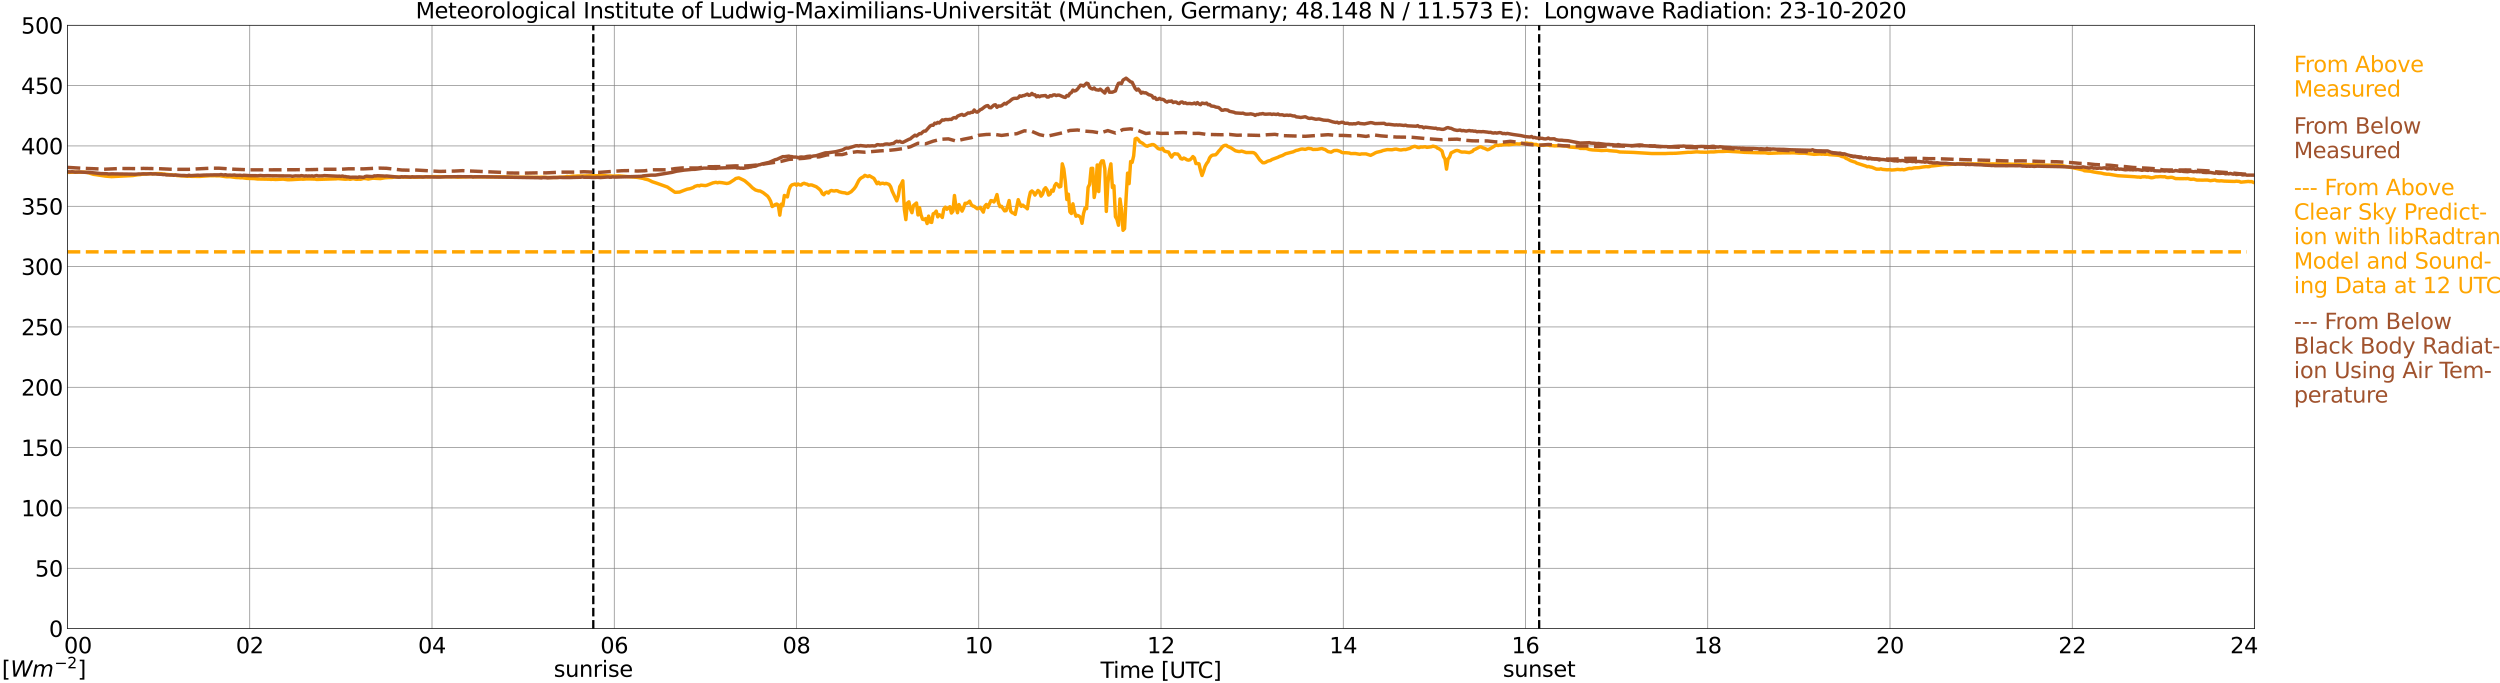 <?xml version="1.0" encoding="utf-8" standalone="no"?>
<!DOCTYPE svg PUBLIC "-//W3C//DTD SVG 1.1//EN"
  "http://www.w3.org/Graphics/SVG/1.1/DTD/svg11.dtd">
<svg xmlns:xlink="http://www.w3.org/1999/xlink" width="1085.4pt" height="296.64pt" viewBox="0 0 1085.4 296.64" xmlns="http://www.w3.org/2000/svg" version="1.1">
 <defs>
  <style type="text/css">*{stroke-linejoin: round; stroke-linecap: butt}</style>
 </defs>
 <g id="figure_1">
  <g id="patch_1">
   <path d="M 0 296.64 
L 1085.4 296.64 
L 1085.4 0 
L 0 0 
z
" style="fill: #ffffff"/>
  </g>
  <g id="axes_1">
   <g id="patch_2">
    <path d="M 29.306 272.909 
L 978.814 272.909 
L 978.814 10.976 
L 29.306 10.976 
z
" style="fill: #ffffff"/>
   </g>
   <g id="patch_3">
    <path d="M 978.814 272.909 
L 978.814 272.909 
L 978.814 10.976 
L 978.814 10.976 
z
" clip-path="url(#pc8695d546e)" style="fill: #d3d3d3; opacity: 0.25; stroke: #d3d3d3; stroke-linejoin: miter"/>
   </g>
   <g id="matplotlib.axis_1">
    <g id="xtick_1">
     <g id="line2d_1">
      <path d="M 29.306 272.909 
L 29.306 10.976 
" clip-path="url(#pc8695d546e)" style="fill: none; stroke: #808080; stroke-width: 0.3; stroke-linecap: square"/>
     </g>
     <g id="line2d_2"/>
     <g id="text_1">
      <!--    00 -->
      <g transform="translate(18.733 283.627) scale(0.095 -0.095)">
       <defs>
        <path id="DejaVuSans-20" transform="scale(0.016)"/>
        <path id="DejaVuSans-30" d="M 2034 4250 
Q 1547 4250 1301 3770 
Q 1056 3291 1056 2328 
Q 1056 1369 1301 889 
Q 1547 409 2034 409 
Q 2525 409 2770 889 
Q 3016 1369 3016 2328 
Q 3016 3291 2770 3770 
Q 2525 4250 2034 4250 
z
M 2034 4750 
Q 2819 4750 3233 4129 
Q 3647 3509 3647 2328 
Q 3647 1150 3233 529 
Q 2819 -91 2034 -91 
Q 1250 -91 836 529 
Q 422 1150 422 2328 
Q 422 3509 836 4129 
Q 1250 4750 2034 4750 
z
" transform="scale(0.016)"/>
       </defs>
       <use xlink:href="#DejaVuSans-20"/>
       <use xlink:href="#DejaVuSans-20" transform="translate(31.787 0)"/>
       <use xlink:href="#DejaVuSans-20" transform="translate(63.574 0)"/>
       <use xlink:href="#DejaVuSans-30" transform="translate(95.361 0)"/>
       <use xlink:href="#DejaVuSans-30" transform="translate(158.984 0)"/>
      </g>
     </g>
    </g>
    <g id="xtick_2">
     <g id="line2d_3">
      <path d="M 108.431 272.909 
L 108.431 10.976 
" clip-path="url(#pc8695d546e)" style="fill: none; stroke: #808080; stroke-width: 0.3; stroke-linecap: square"/>
     </g>
     <g id="line2d_4"/>
     <g id="text_2">
      <!-- 02 -->
      <g transform="translate(102.387 283.627) scale(0.095 -0.095)">
       <defs>
        <path id="DejaVuSans-32" d="M 1228 531 
L 3431 531 
L 3431 0 
L 469 0 
L 469 531 
Q 828 903 1448 1529 
Q 2069 2156 2228 2338 
Q 2531 2678 2651 2914 
Q 2772 3150 2772 3378 
Q 2772 3750 2511 3984 
Q 2250 4219 1831 4219 
Q 1534 4219 1204 4116 
Q 875 4013 500 3803 
L 500 4441 
Q 881 4594 1212 4672 
Q 1544 4750 1819 4750 
Q 2544 4750 2975 4387 
Q 3406 4025 3406 3419 
Q 3406 3131 3298 2873 
Q 3191 2616 2906 2266 
Q 2828 2175 2409 1742 
Q 1991 1309 1228 531 
z
" transform="scale(0.016)"/>
       </defs>
       <use xlink:href="#DejaVuSans-30"/>
       <use xlink:href="#DejaVuSans-32" transform="translate(63.623 0)"/>
      </g>
     </g>
    </g>
    <g id="xtick_3">
     <g id="line2d_5">
      <path d="M 187.557 272.909 
L 187.557 10.976 
" clip-path="url(#pc8695d546e)" style="fill: none; stroke: #808080; stroke-width: 0.3; stroke-linecap: square"/>
     </g>
     <g id="line2d_6"/>
     <g id="text_3">
      <!-- 04 -->
      <g transform="translate(181.513 283.627) scale(0.095 -0.095)">
       <defs>
        <path id="DejaVuSans-34" d="M 2419 4116 
L 825 1625 
L 2419 1625 
L 2419 4116 
z
M 2253 4666 
L 3047 4666 
L 3047 1625 
L 3713 1625 
L 3713 1100 
L 3047 1100 
L 3047 0 
L 2419 0 
L 2419 1100 
L 313 1100 
L 313 1709 
L 2253 4666 
z
" transform="scale(0.016)"/>
       </defs>
       <use xlink:href="#DejaVuSans-30"/>
       <use xlink:href="#DejaVuSans-34" transform="translate(63.623 0)"/>
      </g>
     </g>
    </g>
    <g id="xtick_4">
     <g id="line2d_7">
      <path d="M 266.683 272.909 
L 266.683 10.976 
" clip-path="url(#pc8695d546e)" style="fill: none; stroke: #808080; stroke-width: 0.3; stroke-linecap: square"/>
     </g>
     <g id="line2d_8"/>
     <g id="text_4">
      <!-- 06 -->
      <g transform="translate(260.638 283.627) scale(0.095 -0.095)">
       <defs>
        <path id="DejaVuSans-36" d="M 2113 2584 
Q 1688 2584 1439 2293 
Q 1191 2003 1191 1497 
Q 1191 994 1439 701 
Q 1688 409 2113 409 
Q 2538 409 2786 701 
Q 3034 994 3034 1497 
Q 3034 2003 2786 2293 
Q 2538 2584 2113 2584 
z
M 3366 4563 
L 3366 3988 
Q 3128 4100 2886 4159 
Q 2644 4219 2406 4219 
Q 1781 4219 1451 3797 
Q 1122 3375 1075 2522 
Q 1259 2794 1537 2939 
Q 1816 3084 2150 3084 
Q 2853 3084 3261 2657 
Q 3669 2231 3669 1497 
Q 3669 778 3244 343 
Q 2819 -91 2113 -91 
Q 1303 -91 875 529 
Q 447 1150 447 2328 
Q 447 3434 972 4092 
Q 1497 4750 2381 4750 
Q 2619 4750 2861 4703 
Q 3103 4656 3366 4563 
z
" transform="scale(0.016)"/>
       </defs>
       <use xlink:href="#DejaVuSans-30"/>
       <use xlink:href="#DejaVuSans-36" transform="translate(63.623 0)"/>
      </g>
     </g>
    </g>
    <g id="xtick_5">
     <g id="line2d_9">
      <path d="M 345.808 272.909 
L 345.808 10.976 
" clip-path="url(#pc8695d546e)" style="fill: none; stroke: #808080; stroke-width: 0.3; stroke-linecap: square"/>
     </g>
     <g id="line2d_10"/>
     <g id="text_5">
      <!-- 08 -->
      <g transform="translate(339.764 283.627) scale(0.095 -0.095)">
       <defs>
        <path id="DejaVuSans-38" d="M 2034 2216 
Q 1584 2216 1326 1975 
Q 1069 1734 1069 1313 
Q 1069 891 1326 650 
Q 1584 409 2034 409 
Q 2484 409 2743 651 
Q 3003 894 3003 1313 
Q 3003 1734 2745 1975 
Q 2488 2216 2034 2216 
z
M 1403 2484 
Q 997 2584 770 2862 
Q 544 3141 544 3541 
Q 544 4100 942 4425 
Q 1341 4750 2034 4750 
Q 2731 4750 3128 4425 
Q 3525 4100 3525 3541 
Q 3525 3141 3298 2862 
Q 3072 2584 2669 2484 
Q 3125 2378 3379 2068 
Q 3634 1759 3634 1313 
Q 3634 634 3220 271 
Q 2806 -91 2034 -91 
Q 1263 -91 848 271 
Q 434 634 434 1313 
Q 434 1759 690 2068 
Q 947 2378 1403 2484 
z
M 1172 3481 
Q 1172 3119 1398 2916 
Q 1625 2713 2034 2713 
Q 2441 2713 2670 2916 
Q 2900 3119 2900 3481 
Q 2900 3844 2670 4047 
Q 2441 4250 2034 4250 
Q 1625 4250 1398 4047 
Q 1172 3844 1172 3481 
z
" transform="scale(0.016)"/>
       </defs>
       <use xlink:href="#DejaVuSans-30"/>
       <use xlink:href="#DejaVuSans-38" transform="translate(63.623 0)"/>
      </g>
     </g>
    </g>
    <g id="xtick_6">
     <g id="line2d_11">
      <path d="M 424.934 272.909 
L 424.934 10.976 
" clip-path="url(#pc8695d546e)" style="fill: none; stroke: #808080; stroke-width: 0.3; stroke-linecap: square"/>
     </g>
     <g id="line2d_12"/>
     <g id="text_6">
      <!-- 10 -->
      <g transform="translate(418.89 283.627) scale(0.095 -0.095)">
       <defs>
        <path id="DejaVuSans-31" d="M 794 531 
L 1825 531 
L 1825 4091 
L 703 3866 
L 703 4441 
L 1819 4666 
L 2450 4666 
L 2450 531 
L 3481 531 
L 3481 0 
L 794 0 
L 794 531 
z
" transform="scale(0.016)"/>
       </defs>
       <use xlink:href="#DejaVuSans-31"/>
       <use xlink:href="#DejaVuSans-30" transform="translate(63.623 0)"/>
      </g>
     </g>
    </g>
    <g id="xtick_7">
     <g id="line2d_13">
      <path d="M 504.06 272.909 
L 504.06 10.976 
" clip-path="url(#pc8695d546e)" style="fill: none; stroke: #808080; stroke-width: 0.3; stroke-linecap: square"/>
     </g>
     <g id="line2d_14"/>
     <g id="text_7">
      <!-- 12 -->
      <g transform="translate(498.015 283.627) scale(0.095 -0.095)">
       <use xlink:href="#DejaVuSans-31"/>
       <use xlink:href="#DejaVuSans-32" transform="translate(63.623 0)"/>
      </g>
     </g>
    </g>
    <g id="xtick_8">
     <g id="line2d_15">
      <path d="M 583.185 272.909 
L 583.185 10.976 
" clip-path="url(#pc8695d546e)" style="fill: none; stroke: #808080; stroke-width: 0.3; stroke-linecap: square"/>
     </g>
     <g id="line2d_16"/>
     <g id="text_8">
      <!-- 14 -->
      <g transform="translate(577.141 283.627) scale(0.095 -0.095)">
       <use xlink:href="#DejaVuSans-31"/>
       <use xlink:href="#DejaVuSans-34" transform="translate(63.623 0)"/>
      </g>
     </g>
    </g>
    <g id="xtick_9">
     <g id="line2d_17">
      <path d="M 662.311 272.909 
L 662.311 10.976 
" clip-path="url(#pc8695d546e)" style="fill: none; stroke: #808080; stroke-width: 0.3; stroke-linecap: square"/>
     </g>
     <g id="line2d_18"/>
     <g id="text_9">
      <!-- 16 -->
      <g transform="translate(656.267 283.627) scale(0.095 -0.095)">
       <use xlink:href="#DejaVuSans-31"/>
       <use xlink:href="#DejaVuSans-36" transform="translate(63.623 0)"/>
      </g>
     </g>
    </g>
    <g id="xtick_10">
     <g id="line2d_19">
      <path d="M 741.437 272.909 
L 741.437 10.976 
" clip-path="url(#pc8695d546e)" style="fill: none; stroke: #808080; stroke-width: 0.3; stroke-linecap: square"/>
     </g>
     <g id="line2d_20"/>
     <g id="text_10">
      <!-- 18 -->
      <g transform="translate(735.392 283.627) scale(0.095 -0.095)">
       <use xlink:href="#DejaVuSans-31"/>
       <use xlink:href="#DejaVuSans-38" transform="translate(63.623 0)"/>
      </g>
     </g>
    </g>
    <g id="xtick_11">
     <g id="line2d_21">
      <path d="M 820.562 272.909 
L 820.562 10.976 
" clip-path="url(#pc8695d546e)" style="fill: none; stroke: #808080; stroke-width: 0.3; stroke-linecap: square"/>
     </g>
     <g id="line2d_22"/>
     <g id="text_11">
      <!-- 20 -->
      <g transform="translate(814.518 283.627) scale(0.095 -0.095)">
       <use xlink:href="#DejaVuSans-32"/>
       <use xlink:href="#DejaVuSans-30" transform="translate(63.623 0)"/>
      </g>
     </g>
    </g>
    <g id="xtick_12">
     <g id="line2d_23">
      <path d="M 899.688 272.909 
L 899.688 10.976 
" clip-path="url(#pc8695d546e)" style="fill: none; stroke: #808080; stroke-width: 0.3; stroke-linecap: square"/>
     </g>
     <g id="line2d_24"/>
     <g id="text_12">
      <!-- 22 -->
      <g transform="translate(893.644 283.627) scale(0.095 -0.095)">
       <use xlink:href="#DejaVuSans-32"/>
       <use xlink:href="#DejaVuSans-32" transform="translate(63.623 0)"/>
      </g>
     </g>
    </g>
    <g id="xtick_13">
     <g id="line2d_25">
      <path d="M 978.814 272.909 
L 978.814 10.976 
" clip-path="url(#pc8695d546e)" style="fill: none; stroke: #808080; stroke-width: 0.3; stroke-linecap: square"/>
     </g>
     <g id="line2d_26"/>
     <g id="text_13">
      <!-- 24    -->
      <g transform="translate(968.241 283.627) scale(0.095 -0.095)">
       <use xlink:href="#DejaVuSans-32"/>
       <use xlink:href="#DejaVuSans-34" transform="translate(63.623 0)"/>
       <use xlink:href="#DejaVuSans-20" transform="translate(127.246 0)"/>
       <use xlink:href="#DejaVuSans-20" transform="translate(159.033 0)"/>
       <use xlink:href="#DejaVuSans-20" transform="translate(190.82 0)"/>
      </g>
     </g>
    </g>
    <g id="text_14">
     <!-- Time [UTC] -->
     <g transform="translate(477.806 294.322) scale(0.095 -0.095)">
      <defs>
       <path id="DejaVuSans-54" d="M -19 4666 
L 3928 4666 
L 3928 4134 
L 2272 4134 
L 2272 0 
L 1638 0 
L 1638 4134 
L -19 4134 
L -19 4666 
z
" transform="scale(0.016)"/>
       <path id="DejaVuSans-69" d="M 603 3500 
L 1178 3500 
L 1178 0 
L 603 0 
L 603 3500 
z
M 603 4863 
L 1178 4863 
L 1178 4134 
L 603 4134 
L 603 4863 
z
" transform="scale(0.016)"/>
       <path id="DejaVuSans-6d" d="M 3328 2828 
Q 3544 3216 3844 3400 
Q 4144 3584 4550 3584 
Q 5097 3584 5394 3201 
Q 5691 2819 5691 2113 
L 5691 0 
L 5113 0 
L 5113 2094 
Q 5113 2597 4934 2840 
Q 4756 3084 4391 3084 
Q 3944 3084 3684 2787 
Q 3425 2491 3425 1978 
L 3425 0 
L 2847 0 
L 2847 2094 
Q 2847 2600 2669 2842 
Q 2491 3084 2119 3084 
Q 1678 3084 1418 2786 
Q 1159 2488 1159 1978 
L 1159 0 
L 581 0 
L 581 3500 
L 1159 3500 
L 1159 2956 
Q 1356 3278 1631 3431 
Q 1906 3584 2284 3584 
Q 2666 3584 2933 3390 
Q 3200 3197 3328 2828 
z
" transform="scale(0.016)"/>
       <path id="DejaVuSans-65" d="M 3597 1894 
L 3597 1613 
L 953 1613 
Q 991 1019 1311 708 
Q 1631 397 2203 397 
Q 2534 397 2845 478 
Q 3156 559 3463 722 
L 3463 178 
Q 3153 47 2828 -22 
Q 2503 -91 2169 -91 
Q 1331 -91 842 396 
Q 353 884 353 1716 
Q 353 2575 817 3079 
Q 1281 3584 2069 3584 
Q 2775 3584 3186 3129 
Q 3597 2675 3597 1894 
z
M 3022 2063 
Q 3016 2534 2758 2815 
Q 2500 3097 2075 3097 
Q 1594 3097 1305 2825 
Q 1016 2553 972 2059 
L 3022 2063 
z
" transform="scale(0.016)"/>
       <path id="DejaVuSans-5b" d="M 550 4863 
L 1875 4863 
L 1875 4416 
L 1125 4416 
L 1125 -397 
L 1875 -397 
L 1875 -844 
L 550 -844 
L 550 4863 
z
" transform="scale(0.016)"/>
       <path id="DejaVuSans-55" d="M 556 4666 
L 1191 4666 
L 1191 1831 
Q 1191 1081 1462 751 
Q 1734 422 2344 422 
Q 2950 422 3222 751 
Q 3494 1081 3494 1831 
L 3494 4666 
L 4128 4666 
L 4128 1753 
Q 4128 841 3676 375 
Q 3225 -91 2344 -91 
Q 1459 -91 1007 375 
Q 556 841 556 1753 
L 556 4666 
z
" transform="scale(0.016)"/>
       <path id="DejaVuSans-43" d="M 4122 4306 
L 4122 3641 
Q 3803 3938 3442 4084 
Q 3081 4231 2675 4231 
Q 1875 4231 1450 3742 
Q 1025 3253 1025 2328 
Q 1025 1406 1450 917 
Q 1875 428 2675 428 
Q 3081 428 3442 575 
Q 3803 722 4122 1019 
L 4122 359 
Q 3791 134 3420 21 
Q 3050 -91 2638 -91 
Q 1578 -91 968 557 
Q 359 1206 359 2328 
Q 359 3453 968 4101 
Q 1578 4750 2638 4750 
Q 3056 4750 3426 4639 
Q 3797 4528 4122 4306 
z
" transform="scale(0.016)"/>
       <path id="DejaVuSans-5d" d="M 1947 4863 
L 1947 -844 
L 622 -844 
L 622 -397 
L 1369 -397 
L 1369 4416 
L 622 4416 
L 622 4863 
L 1947 4863 
z
" transform="scale(0.016)"/>
      </defs>
      <use xlink:href="#DejaVuSans-54"/>
      <use xlink:href="#DejaVuSans-69" transform="translate(57.959 0)"/>
      <use xlink:href="#DejaVuSans-6d" transform="translate(85.742 0)"/>
      <use xlink:href="#DejaVuSans-65" transform="translate(183.154 0)"/>
      <use xlink:href="#DejaVuSans-20" transform="translate(244.678 0)"/>
      <use xlink:href="#DejaVuSans-5b" transform="translate(276.465 0)"/>
      <use xlink:href="#DejaVuSans-55" transform="translate(315.479 0)"/>
      <use xlink:href="#DejaVuSans-54" transform="translate(388.672 0)"/>
      <use xlink:href="#DejaVuSans-43" transform="translate(443.881 0)"/>
      <use xlink:href="#DejaVuSans-5d" transform="translate(513.705 0)"/>
     </g>
    </g>
   </g>
   <g id="matplotlib.axis_2">
    <g id="ytick_1">
     <g id="line2d_27">
      <path d="M 29.306 272.909 
L 978.814 272.909 
" clip-path="url(#pc8695d546e)" style="fill: none; stroke: #808080; stroke-width: 0.3; stroke-linecap: square"/>
     </g>
     <g id="line2d_28"/>
     <g id="text_15">
      <!-- 0 -->
      <g transform="translate(21.261 276.518) scale(0.095 -0.095)">
       <use xlink:href="#DejaVuSans-30"/>
      </g>
     </g>
    </g>
    <g id="ytick_2">
     <g id="line2d_29">
      <path d="M 29.306 246.715 
L 978.814 246.715 
" clip-path="url(#pc8695d546e)" style="fill: none; stroke: #808080; stroke-width: 0.3; stroke-linecap: square"/>
     </g>
     <g id="line2d_30"/>
     <g id="text_16">
      <!-- 50 -->
      <g transform="translate(15.217 250.325) scale(0.095 -0.095)">
       <defs>
        <path id="DejaVuSans-35" d="M 691 4666 
L 3169 4666 
L 3169 4134 
L 1269 4134 
L 1269 2991 
Q 1406 3038 1543 3061 
Q 1681 3084 1819 3084 
Q 2600 3084 3056 2656 
Q 3513 2228 3513 1497 
Q 3513 744 3044 326 
Q 2575 -91 1722 -91 
Q 1428 -91 1123 -41 
Q 819 9 494 109 
L 494 744 
Q 775 591 1075 516 
Q 1375 441 1709 441 
Q 2250 441 2565 725 
Q 2881 1009 2881 1497 
Q 2881 1984 2565 2268 
Q 2250 2553 1709 2553 
Q 1456 2553 1204 2497 
Q 953 2441 691 2322 
L 691 4666 
z
" transform="scale(0.016)"/>
       </defs>
       <use xlink:href="#DejaVuSans-35"/>
       <use xlink:href="#DejaVuSans-30" transform="translate(63.623 0)"/>
      </g>
     </g>
    </g>
    <g id="ytick_3">
     <g id="line2d_31">
      <path d="M 29.306 220.522 
L 978.814 220.522 
" clip-path="url(#pc8695d546e)" style="fill: none; stroke: #808080; stroke-width: 0.3; stroke-linecap: square"/>
     </g>
     <g id="line2d_32"/>
     <g id="text_17">
      <!-- 100 -->
      <g transform="translate(9.173 224.131) scale(0.095 -0.095)">
       <use xlink:href="#DejaVuSans-31"/>
       <use xlink:href="#DejaVuSans-30" transform="translate(63.623 0)"/>
       <use xlink:href="#DejaVuSans-30" transform="translate(127.246 0)"/>
      </g>
     </g>
    </g>
    <g id="ytick_4">
     <g id="line2d_33">
      <path d="M 29.306 194.329 
L 978.814 194.329 
" clip-path="url(#pc8695d546e)" style="fill: none; stroke: #808080; stroke-width: 0.3; stroke-linecap: square"/>
     </g>
     <g id="line2d_34"/>
     <g id="text_18">
      <!-- 150 -->
      <g transform="translate(9.173 197.938) scale(0.095 -0.095)">
       <use xlink:href="#DejaVuSans-31"/>
       <use xlink:href="#DejaVuSans-35" transform="translate(63.623 0)"/>
       <use xlink:href="#DejaVuSans-30" transform="translate(127.246 0)"/>
      </g>
     </g>
    </g>
    <g id="ytick_5">
     <g id="line2d_35">
      <path d="M 29.306 168.136 
L 978.814 168.136 
" clip-path="url(#pc8695d546e)" style="fill: none; stroke: #808080; stroke-width: 0.3; stroke-linecap: square"/>
     </g>
     <g id="line2d_36"/>
     <g id="text_19">
      <!-- 200 -->
      <g transform="translate(9.173 171.745) scale(0.095 -0.095)">
       <use xlink:href="#DejaVuSans-32"/>
       <use xlink:href="#DejaVuSans-30" transform="translate(63.623 0)"/>
       <use xlink:href="#DejaVuSans-30" transform="translate(127.246 0)"/>
      </g>
     </g>
    </g>
    <g id="ytick_6">
     <g id="line2d_37">
      <path d="M 29.306 141.942 
L 978.814 141.942 
" clip-path="url(#pc8695d546e)" style="fill: none; stroke: #808080; stroke-width: 0.3; stroke-linecap: square"/>
     </g>
     <g id="line2d_38"/>
     <g id="text_20">
      <!-- 250 -->
      <g transform="translate(9.173 145.551) scale(0.095 -0.095)">
       <use xlink:href="#DejaVuSans-32"/>
       <use xlink:href="#DejaVuSans-35" transform="translate(63.623 0)"/>
       <use xlink:href="#DejaVuSans-30" transform="translate(127.246 0)"/>
      </g>
     </g>
    </g>
    <g id="ytick_7">
     <g id="line2d_39">
      <path d="M 29.306 115.749 
L 978.814 115.749 
" clip-path="url(#pc8695d546e)" style="fill: none; stroke: #808080; stroke-width: 0.3; stroke-linecap: square"/>
     </g>
     <g id="line2d_40"/>
     <g id="text_21">
      <!-- 300 -->
      <g transform="translate(9.173 119.358) scale(0.095 -0.095)">
       <defs>
        <path id="DejaVuSans-33" d="M 2597 2516 
Q 3050 2419 3304 2112 
Q 3559 1806 3559 1356 
Q 3559 666 3084 287 
Q 2609 -91 1734 -91 
Q 1441 -91 1130 -33 
Q 819 25 488 141 
L 488 750 
Q 750 597 1062 519 
Q 1375 441 1716 441 
Q 2309 441 2620 675 
Q 2931 909 2931 1356 
Q 2931 1769 2642 2001 
Q 2353 2234 1838 2234 
L 1294 2234 
L 1294 2753 
L 1863 2753 
Q 2328 2753 2575 2939 
Q 2822 3125 2822 3475 
Q 2822 3834 2567 4026 
Q 2313 4219 1838 4219 
Q 1578 4219 1281 4162 
Q 984 4106 628 3988 
L 628 4550 
Q 988 4650 1302 4700 
Q 1616 4750 1894 4750 
Q 2613 4750 3031 4423 
Q 3450 4097 3450 3541 
Q 3450 3153 3228 2886 
Q 3006 2619 2597 2516 
z
" transform="scale(0.016)"/>
       </defs>
       <use xlink:href="#DejaVuSans-33"/>
       <use xlink:href="#DejaVuSans-30" transform="translate(63.623 0)"/>
       <use xlink:href="#DejaVuSans-30" transform="translate(127.246 0)"/>
      </g>
     </g>
    </g>
    <g id="ytick_8">
     <g id="line2d_41">
      <path d="M 29.306 89.556 
L 978.814 89.556 
" clip-path="url(#pc8695d546e)" style="fill: none; stroke: #808080; stroke-width: 0.3; stroke-linecap: square"/>
     </g>
     <g id="line2d_42"/>
     <g id="text_22">
      <!-- 350 -->
      <g transform="translate(9.173 93.165) scale(0.095 -0.095)">
       <use xlink:href="#DejaVuSans-33"/>
       <use xlink:href="#DejaVuSans-35" transform="translate(63.623 0)"/>
       <use xlink:href="#DejaVuSans-30" transform="translate(127.246 0)"/>
      </g>
     </g>
    </g>
    <g id="ytick_9">
     <g id="line2d_43">
      <path d="M 29.306 63.362 
L 978.814 63.362 
" clip-path="url(#pc8695d546e)" style="fill: none; stroke: #808080; stroke-width: 0.3; stroke-linecap: square"/>
     </g>
     <g id="line2d_44"/>
     <g id="text_23">
      <!-- 400 -->
      <g transform="translate(9.173 66.972) scale(0.095 -0.095)">
       <use xlink:href="#DejaVuSans-34"/>
       <use xlink:href="#DejaVuSans-30" transform="translate(63.623 0)"/>
       <use xlink:href="#DejaVuSans-30" transform="translate(127.246 0)"/>
      </g>
     </g>
    </g>
    <g id="ytick_10">
     <g id="line2d_45">
      <path d="M 29.306 37.169 
L 978.814 37.169 
" clip-path="url(#pc8695d546e)" style="fill: none; stroke: #808080; stroke-width: 0.3; stroke-linecap: square"/>
     </g>
     <g id="line2d_46"/>
     <g id="text_24">
      <!-- 450 -->
      <g transform="translate(9.173 40.778) scale(0.095 -0.095)">
       <use xlink:href="#DejaVuSans-34"/>
       <use xlink:href="#DejaVuSans-35" transform="translate(63.623 0)"/>
       <use xlink:href="#DejaVuSans-30" transform="translate(127.246 0)"/>
      </g>
     </g>
    </g>
    <g id="ytick_11">
     <g id="line2d_47">
      <path d="M 29.306 10.976 
L 978.814 10.976 
" clip-path="url(#pc8695d546e)" style="fill: none; stroke: #808080; stroke-width: 0.3; stroke-linecap: square"/>
     </g>
     <g id="line2d_48"/>
     <g id="text_25">
      <!-- 500 -->
      <g transform="translate(9.173 14.585) scale(0.095 -0.095)">
       <use xlink:href="#DejaVuSans-35"/>
       <use xlink:href="#DejaVuSans-30" transform="translate(63.623 0)"/>
       <use xlink:href="#DejaVuSans-30" transform="translate(127.246 0)"/>
      </g>
     </g>
    </g>
   </g>
   <g id="line2d_49">
    <path d="M 257.583 272.909 
L 257.583 10.976 
" clip-path="url(#pc8695d546e)" style="fill: none; stroke-dasharray: 3.7,1.6; stroke-dashoffset: 0; stroke: #000000"/>
   </g>
   <g id="line2d_50">
    <path d="M 668.246 272.909 
L 668.246 10.976 
" clip-path="url(#pc8695d546e)" style="fill: none; stroke-dasharray: 3.7,1.6; stroke-dashoffset: 0; stroke: #000000"/>
   </g>
   <g id="line2d_51">
    <path d="M 29.306 74.835 
L 31.943 74.772 
L 36.559 74.746 
L 37.878 74.856 
L 40.515 75.673 
L 41.834 75.857 
L 45.79 76.464 
L 48.428 76.679 
L 57.659 76.213 
L 59.637 75.893 
L 60.956 75.788 
L 61.615 75.636 
L 62.275 75.652 
L 63.594 75.469 
L 68.869 75.364 
L 70.187 75.453 
L 74.803 75.972 
L 76.122 75.993 
L 76.781 76.223 
L 81.397 76.522 
L 86.672 76.595 
L 91.288 76.281 
L 92.606 76.312 
L 93.266 76.26 
L 93.925 76.344 
L 95.244 76.307 
L 97.881 76.684 
L 98.541 76.752 
L 99.86 76.716 
L 102.497 77.077 
L 103.816 77.124 
L 104.475 77.208 
L 105.135 77.166 
L 107.113 77.428 
L 110.41 77.538 
L 111.728 77.706 
L 117.003 77.811 
L 117.663 77.889 
L 118.322 77.821 
L 119.641 77.921 
L 122.938 77.769 
L 124.916 78.041 
L 126.235 78.015 
L 130.85 77.748 
L 131.51 77.811 
L 132.829 77.701 
L 134.807 77.701 
L 136.785 77.758 
L 137.444 77.905 
L 146.016 77.638 
L 146.676 77.538 
L 147.994 77.653 
L 149.972 77.816 
L 151.291 77.701 
L 151.951 77.863 
L 153.269 77.57 
L 154.588 77.852 
L 155.907 77.805 
L 156.566 77.831 
L 157.885 77.454 
L 159.204 77.58 
L 159.863 77.748 
L 161.841 77.36 
L 165.138 77.538 
L 166.457 77.297 
L 167.116 77.187 
L 168.435 77.103 
L 170.413 77.025 
L 171.073 76.862 
L 172.391 76.841 
L 178.985 76.946 
L 180.963 76.946 
L 184.26 76.779 
L 185.579 76.81 
L 187.557 76.684 
L 197.448 76.763 
L 198.767 76.93 
L 200.085 76.852 
L 204.701 76.684 
L 206.02 76.779 
L 208.657 76.773 
L 214.592 76.805 
L 216.57 76.794 
L 219.207 76.799 
L 220.526 76.794 
L 221.845 76.868 
L 223.164 76.915 
L 234.373 76.962 
L 235.033 76.889 
L 235.692 76.978 
L 236.351 76.93 
L 237.67 77.035 
L 240.308 77.061 
L 241.626 77.04 
L 242.945 76.946 
L 244.923 76.847 
L 245.583 76.779 
L 246.242 76.585 
L 246.901 76.716 
L 248.88 76.428 
L 249.539 76.506 
L 250.858 76.396 
L 252.836 76.407 
L 256.792 76.297 
L 262.726 76.276 
L 264.045 76.401 
L 265.364 76.365 
L 266.023 76.464 
L 268.661 76.349 
L 276.573 76.999 
L 279.211 77.454 
L 279.87 77.695 
L 281.189 77.994 
L 281.849 78.235 
L 283.167 78.895 
L 285.145 79.55 
L 289.761 81.21 
L 293.058 83.494 
L 295.036 83.395 
L 297.014 82.62 
L 298.333 82.138 
L 299.652 81.897 
L 300.971 81.43 
L 301.63 80.959 
L 302.949 80.54 
L 303.608 80.718 
L 304.267 80.388 
L 306.246 80.577 
L 306.905 80.435 
L 309.543 79.398 
L 310.861 79.146 
L 311.521 79.361 
L 312.18 79.183 
L 313.499 79.314 
L 315.477 79.655 
L 316.136 79.555 
L 316.796 79.325 
L 318.774 78.036 
L 319.433 77.507 
L 320.752 77.219 
L 322.73 78.162 
L 323.39 78.533 
L 325.368 80.231 
L 326.686 81.561 
L 328.005 82.489 
L 329.324 82.887 
L 329.983 82.913 
L 331.302 83.625 
L 333.28 85.171 
L 333.94 86.145 
L 334.599 87.408 
L 335.258 89.66 
L 335.918 89.299 
L 336.577 88.796 
L 337.236 88.592 
L 337.896 89.011 
L 338.555 93.406 
L 339.215 88.639 
L 339.874 89.32 
L 340.533 84.867 
L 341.852 85.496 
L 342.512 82.51 
L 343.171 80.907 
L 343.83 80.267 
L 345.149 79.901 
L 345.808 80.44 
L 346.468 79.885 
L 347.127 80.241 
L 347.787 80.346 
L 348.446 79.801 
L 349.105 79.571 
L 349.765 79.833 
L 350.424 79.958 
L 351.083 80.409 
L 351.743 80.299 
L 352.402 80.304 
L 354.38 81.069 
L 355.699 82.096 
L 356.359 82.803 
L 357.018 84.092 
L 357.677 84.542 
L 358.337 83.688 
L 358.996 83.369 
L 359.655 83.83 
L 360.315 82.965 
L 360.974 82.693 
L 361.634 82.876 
L 362.293 82.929 
L 362.952 82.756 
L 363.612 82.85 
L 364.271 83.222 
L 365.59 83.584 
L 366.909 83.741 
L 367.568 84.008 
L 368.227 83.971 
L 369.546 83.238 
L 370.865 81.881 
L 371.524 80.985 
L 372.843 78.361 
L 373.502 77.564 
L 374.162 77.077 
L 374.821 76.763 
L 375.481 76.139 
L 376.799 76.653 
L 377.459 76.312 
L 379.437 77.449 
L 380.756 79.759 
L 381.415 79.131 
L 382.074 79.864 
L 382.734 79.597 
L 383.393 79.555 
L 384.053 79.812 
L 384.712 79.597 
L 386.031 80.079 
L 386.69 81.079 
L 387.349 82.981 
L 389.328 87.198 
L 389.987 85.16 
L 390.646 81.011 
L 391.306 79.943 
L 391.965 78.497 
L 392.624 90.813 
L 393.284 95.339 
L 393.943 88.199 
L 394.603 87.633 
L 395.262 90.776 
L 395.921 92.337 
L 396.581 89.241 
L 397.899 88.136 
L 398.559 93.322 
L 399.218 90.153 
L 399.878 93.333 
L 400.537 95.182 
L 401.196 95.344 
L 401.856 94.91 
L 402.515 97.052 
L 403.175 93.825 
L 403.834 96.382 
L 404.493 96.565 
L 405.153 92.835 
L 405.812 92.515 
L 406.471 91.672 
L 407.131 94.145 
L 407.79 93.238 
L 408.45 93.584 
L 409.109 94.407 
L 409.768 90.771 
L 410.428 89.949 
L 411.087 90.855 
L 412.406 89.765 
L 413.065 92.489 
L 413.725 91.73 
L 414.384 84.888 
L 415.043 89.791 
L 415.703 92.358 
L 416.362 88.822 
L 417.681 91.656 
L 418.34 90.273 
L 419 88.267 
L 419.659 88.304 
L 420.318 87.958 
L 420.978 87.35 
L 421.637 88.759 
L 422.297 89.414 
L 422.956 89.613 
L 424.275 90.63 
L 424.934 90.472 
L 425.593 90.001 
L 426.912 92.091 
L 427.572 89.529 
L 428.231 88.77 
L 428.89 90.079 
L 430.209 87.093 
L 430.869 87.203 
L 431.528 87.691 
L 432.187 86.428 
L 432.847 84.474 
L 433.506 88.099 
L 434.165 89.744 
L 434.825 89.571 
L 436.144 91.541 
L 436.803 91.436 
L 437.462 89.493 
L 438.122 87.067 
L 438.781 91.63 
L 439.44 92.364 
L 440.1 92.552 
L 440.759 93.092 
L 442.078 86.69 
L 442.737 88.314 
L 443.397 89.582 
L 444.056 89.063 
L 444.716 89.639 
L 445.375 89.996 
L 446.034 90.666 
L 446.694 86.287 
L 447.353 83.447 
L 448.012 82.897 
L 448.672 83.484 
L 449.331 84.694 
L 450.65 82.693 
L 451.309 83.254 
L 451.969 85.155 
L 452.628 84.327 
L 453.287 82.258 
L 453.947 81.514 
L 454.606 82.478 
L 455.266 84.689 
L 455.925 84.28 
L 456.584 82.557 
L 457.244 82.997 
L 457.903 80.618 
L 458.563 79.66 
L 459.222 80.178 
L 459.881 81.189 
L 460.541 80.943 
L 461.2 71.136 
L 461.859 73.363 
L 462.519 78.843 
L 463.178 86.617 
L 463.838 84.306 
L 464.497 91.986 
L 465.156 92.683 
L 465.816 88.482 
L 466.475 91.929 
L 467.134 93.883 
L 467.794 93.532 
L 468.453 93.809 
L 469.113 94.396 
L 469.772 96.942 
L 470.431 92.678 
L 471.091 90.352 
L 471.75 90.598 
L 472.409 81.347 
L 473.069 80.042 
L 473.728 73.117 
L 474.388 73.085 
L 475.047 85.737 
L 475.706 82.153 
L 476.366 71.624 
L 477.025 83.159 
L 477.685 71.136 
L 478.344 69.863 
L 479.003 69.848 
L 479.663 73.211 
L 480.322 91.787 
L 480.981 79.655 
L 481.641 74.212 
L 482.3 71.152 
L 482.96 81.415 
L 483.619 80.645 
L 484.278 94.087 
L 484.938 95.213 
L 485.597 97.791 
L 486.256 86.386 
L 486.916 91.148 
L 487.575 99.986 
L 488.235 99.263 
L 488.894 86.061 
L 489.553 75.17 
L 490.213 79.712 
L 490.872 70.125 
L 491.532 70.492 
L 492.191 67.674 
L 492.85 60.313 
L 493.51 60.025 
L 494.169 60.57 
L 494.828 61.544 
L 496.147 62.252 
L 496.807 62.87 
L 497.466 63.299 
L 498.125 63.483 
L 498.785 63.153 
L 499.444 63.022 
L 500.103 62.765 
L 500.763 62.77 
L 501.422 63.158 
L 502.741 64.462 
L 503.4 64.703 
L 504.06 64.772 
L 504.719 64.352 
L 505.379 65.463 
L 506.038 65.762 
L 507.357 66.018 
L 508.016 67.297 
L 508.675 68.203 
L 509.335 67.181 
L 509.994 66.72 
L 510.654 66.867 
L 511.313 66.888 
L 511.972 67.595 
L 512.632 68.842 
L 513.291 69.078 
L 513.95 68.617 
L 514.61 68.905 
L 515.269 69.361 
L 515.929 69.533 
L 516.588 69.397 
L 517.247 68.821 
L 517.907 67.978 
L 518.566 68.617 
L 519.226 71.006 
L 519.885 70.99 
L 520.544 71.126 
L 521.204 73.929 
L 521.863 76.192 
L 522.522 74.426 
L 523.182 72.294 
L 523.841 71.047 
L 524.501 70.173 
L 525.16 68.554 
L 525.819 67.721 
L 526.479 67.354 
L 527.797 67.197 
L 528.457 66.511 
L 529.116 65.615 
L 529.776 64.918 
L 530.435 64.033 
L 531.094 63.388 
L 531.754 63.127 
L 532.413 63.09 
L 533.073 63.588 
L 534.391 64.169 
L 536.369 65.458 
L 537.688 65.767 
L 538.348 65.788 
L 539.007 65.589 
L 540.326 66.003 
L 540.985 66.217 
L 543.623 66.212 
L 544.282 66.296 
L 544.941 66.699 
L 545.601 67.511 
L 546.919 69.408 
L 548.238 70.649 
L 548.898 70.675 
L 549.557 70.445 
L 550.216 70.047 
L 550.876 69.816 
L 551.535 69.706 
L 552.195 69.256 
L 554.832 68.292 
L 555.491 67.941 
L 556.81 67.485 
L 558.129 66.762 
L 561.426 65.919 
L 562.745 65.316 
L 563.404 65.206 
L 564.723 64.772 
L 565.382 64.667 
L 566.701 64.85 
L 568.02 64.405 
L 569.338 64.583 
L 569.998 64.892 
L 571.976 64.834 
L 573.954 64.457 
L 574.613 64.745 
L 575.273 64.908 
L 576.592 65.814 
L 577.91 66.071 
L 579.229 65.348 
L 580.548 65.295 
L 581.867 65.72 
L 582.526 66.165 
L 583.185 66.312 
L 584.504 66.322 
L 585.823 66.437 
L 586.482 66.678 
L 588.46 66.657 
L 590.439 67.003 
L 591.098 66.82 
L 593.076 66.82 
L 595.054 67.443 
L 596.373 66.804 
L 597.032 66.401 
L 597.692 66.128 
L 599.67 65.673 
L 600.329 65.384 
L 602.307 64.939 
L 604.286 65.028 
L 605.604 64.766 
L 606.264 64.751 
L 607.582 65.06 
L 608.242 65.122 
L 609.561 64.897 
L 610.22 64.955 
L 612.198 64.379 
L 612.858 63.944 
L 614.176 63.514 
L 614.836 63.698 
L 615.495 64.028 
L 616.154 64.075 
L 616.814 63.797 
L 617.473 63.87 
L 618.792 63.698 
L 619.451 63.986 
L 621.429 63.729 
L 622.089 63.457 
L 623.408 63.75 
L 624.067 64.311 
L 624.726 64.551 
L 626.045 65.521 
L 626.705 67.909 
L 627.364 69.015 
L 628.023 73.431 
L 628.683 69.051 
L 629.342 68.224 
L 630.001 66.38 
L 631.98 65.421 
L 632.639 65.316 
L 633.298 65.473 
L 633.958 65.814 
L 634.617 66.018 
L 635.936 66.003 
L 637.914 66.27 
L 639.233 65.741 
L 639.892 65.007 
L 640.552 64.772 
L 642.53 63.734 
L 643.189 63.86 
L 643.848 64.195 
L 644.508 64.389 
L 645.827 65.023 
L 646.486 64.824 
L 648.464 63.661 
L 649.123 63.216 
L 649.783 63.001 
L 650.442 63.174 
L 651.102 62.969 
L 651.761 63.006 
L 652.42 62.844 
L 654.399 62.77 
L 655.058 62.838 
L 656.377 62.676 
L 658.355 62.451 
L 659.674 62.55 
L 660.333 62.32 
L 660.992 62.398 
L 662.311 62.121 
L 662.97 62.147 
L 663.63 62.299 
L 664.949 62.32 
L 665.608 62.592 
L 666.267 62.734 
L 666.927 62.692 
L 667.586 62.959 
L 668.246 63.085 
L 668.905 63.027 
L 670.224 63.1 
L 671.542 62.833 
L 672.861 63.189 
L 673.521 63.174 
L 674.839 63.331 
L 677.477 63.268 
L 680.114 63.415 
L 681.433 63.829 
L 684.071 64.022 
L 685.389 64.122 
L 686.049 64.431 
L 688.686 64.468 
L 690.005 64.897 
L 691.324 65.081 
L 692.643 65.164 
L 693.961 65.222 
L 695.28 65.363 
L 697.258 65.253 
L 697.918 65.259 
L 698.577 65.395 
L 700.555 65.568 
L 701.874 65.667 
L 703.193 65.982 
L 705.83 66.06 
L 707.149 66.097 
L 709.127 66.165 
L 717.04 66.652 
L 722.974 66.668 
L 724.293 66.589 
L 727.59 66.542 
L 732.865 66.118 
L 734.184 66.128 
L 736.162 65.955 
L 736.821 65.919 
L 738.14 66.034 
L 740.777 66.092 
L 742.756 65.955 
L 744.074 65.966 
L 746.052 65.762 
L 748.031 65.762 
L 750.009 65.662 
L 755.284 65.966 
L 757.262 66.128 
L 763.196 66.317 
L 766.493 66.359 
L 767.812 66.574 
L 772.428 66.395 
L 776.384 66.364 
L 779.021 66.348 
L 781 66.506 
L 783.637 66.526 
L 786.934 66.925 
L 787.593 67.003 
L 790.231 66.856 
L 790.89 66.951 
L 791.55 66.888 
L 792.209 66.977 
L 793.528 66.961 
L 794.187 67.129 
L 798.143 67.417 
L 798.803 67.564 
L 799.462 67.894 
L 800.781 68.203 
L 801.44 68.763 
L 802.1 68.999 
L 803.419 69.738 
L 804.737 70.204 
L 805.397 70.356 
L 806.056 70.806 
L 810.012 72.074 
L 810.672 72.389 
L 811.331 72.284 
L 811.99 72.509 
L 812.65 72.603 
L 813.969 73.132 
L 814.628 73.421 
L 815.947 73.452 
L 816.606 73.279 
L 817.265 73.531 
L 819.244 73.714 
L 820.562 73.651 
L 821.222 73.819 
L 822.541 73.73 
L 823.859 73.541 
L 825.178 73.682 
L 825.837 73.572 
L 826.497 73.751 
L 827.156 73.614 
L 828.475 73.201 
L 829.134 73.101 
L 829.794 73.185 
L 831.112 72.876 
L 833.091 72.797 
L 835.069 72.467 
L 836.388 72.331 
L 837.047 72.404 
L 837.706 72.326 
L 838.366 72.1 
L 839.684 71.969 
L 841.663 71.749 
L 844.3 71.404 
L 845.619 71.456 
L 848.256 71.283 
L 850.235 71.126 
L 866.06 71.173 
L 867.378 71.136 
L 879.247 71.425 
L 881.885 71.493 
L 887.819 71.676 
L 895.072 71.823 
L 896.391 72.148 
L 901.007 73.043 
L 904.304 73.787 
L 904.963 74.133 
L 907.601 74.353 
L 908.919 74.657 
L 910.898 74.982 
L 912.216 75.134 
L 913.535 75.464 
L 914.854 75.647 
L 915.513 75.626 
L 919.469 76.281 
L 926.723 76.726 
L 928.041 76.873 
L 928.701 76.857 
L 929.36 77.009 
L 930.02 76.773 
L 931.338 76.737 
L 931.998 76.883 
L 932.657 76.841 
L 933.976 77.182 
L 934.635 77.124 
L 935.954 76.752 
L 936.613 76.779 
L 937.932 76.674 
L 939.251 76.763 
L 939.91 76.71 
L 940.57 77.014 
L 941.229 77.103 
L 942.548 76.962 
L 943.207 77.019 
L 944.526 77.533 
L 947.163 77.575 
L 948.482 77.554 
L 949.142 77.58 
L 949.801 77.491 
L 951.12 77.868 
L 952.438 77.774 
L 953.757 78.172 
L 956.395 78.203 
L 957.714 78.167 
L 958.373 78.167 
L 959.692 78.45 
L 961.67 78.151 
L 962.329 78.465 
L 963.648 78.56 
L 964.307 78.492 
L 965.626 78.628 
L 969.582 78.769 
L 970.242 78.774 
L 970.901 78.664 
L 972.22 78.774 
L 972.879 79.094 
L 976.176 78.769 
L 976.836 78.869 
L 977.495 78.832 
L 978.154 79.089 
L 978.154 79.089 
" clip-path="url(#pc8695d546e)" style="fill: none; stroke: #ffa500; stroke-width: 1.5; stroke-linecap: square"/>
   </g>
   <g id="line2d_52">
    <path d="M 29.306 74.556 
L 30.625 74.634 
L 31.284 74.549 
L 32.603 74.733 
L 34.581 74.663 
L 37.878 74.875 
L 38.537 74.827 
L 43.812 75.36 
L 46.45 75.418 
L 47.109 75.552 
L 48.428 75.482 
L 58.978 75.636 
L 60.297 75.515 
L 60.956 75.564 
L 62.275 75.464 
L 63.594 75.548 
L 65.572 75.4 
L 66.231 75.541 
L 67.55 75.491 
L 68.209 75.604 
L 69.528 75.668 
L 70.187 75.683 
L 70.847 75.81 
L 71.506 75.761 
L 72.166 75.952 
L 74.803 75.981 
L 75.462 76.102 
L 76.122 75.982 
L 78.759 76.181 
L 80.078 76.188 
L 81.397 76.28 
L 82.056 76.047 
L 82.716 76.259 
L 86.013 76.047 
L 86.672 76.125 
L 88.65 75.997 
L 89.969 75.983 
L 93.266 75.919 
L 95.244 75.926 
L 95.903 75.771 
L 97.222 76.011 
L 97.881 75.821 
L 98.541 76.04 
L 99.86 76.012 
L 100.519 76.069 
L 101.838 75.971 
L 102.497 76.119 
L 104.475 76.098 
L 105.135 76.232 
L 105.794 76.077 
L 108.431 76.261 
L 111.069 76.261 
L 111.728 76.332 
L 113.047 76.183 
L 114.366 76.303 
L 116.344 76.247 
L 117.663 76.311 
L 126.235 76.396 
L 126.894 76.544 
L 128.213 76.353 
L 130.191 76.402 
L 130.85 76.233 
L 132.169 76.452 
L 132.829 76.339 
L 133.488 76.437 
L 134.147 76.381 
L 134.807 76.437 
L 135.466 76.339 
L 136.125 76.508 
L 137.444 76.198 
L 138.104 76.381 
L 140.082 76.36 
L 140.741 76.233 
L 146.676 76.508 
L 147.335 76.473 
L 147.994 76.586 
L 148.654 76.395 
L 149.313 76.628 
L 149.972 76.642 
L 150.632 76.797 
L 151.291 76.804 
L 151.951 76.953 
L 153.929 76.931 
L 154.588 76.924 
L 155.247 77.03 
L 155.907 76.818 
L 157.885 77.016 
L 158.544 76.621 
L 159.204 76.501 
L 160.523 76.607 
L 161.841 76.663 
L 162.501 76.332 
L 163.16 76.402 
L 163.819 76.282 
L 166.457 76.409 
L 167.116 76.472 
L 167.776 76.394 
L 169.094 76.521 
L 173.051 76.923 
L 173.71 76.902 
L 174.37 76.712 
L 175.029 76.832 
L 175.688 76.74 
L 178.326 76.881 
L 178.985 76.733 
L 179.645 76.825 
L 181.623 76.775 
L 182.941 76.81 
L 183.601 76.874 
L 184.92 76.761 
L 186.898 76.818 
L 190.854 76.889 
L 193.492 76.754 
L 194.81 76.769 
L 197.448 76.733 
L 198.767 76.705 
L 204.701 76.733 
L 205.36 76.853 
L 206.02 76.748 
L 209.317 76.748 
L 231.076 77.115 
L 233.714 77.15 
L 235.033 77.249 
L 235.692 77.115 
L 237.011 77.136 
L 237.67 77.221 
L 240.308 77.08 
L 242.286 77.079 
L 242.945 77.016 
L 244.264 77.072 
L 247.561 77.093 
L 248.88 77.029 
L 252.176 76.959 
L 252.836 76.81 
L 253.495 76.959 
L 256.133 76.98 
L 257.451 77.065 
L 259.43 76.986 
L 260.748 77.078 
L 264.045 76.845 
L 264.705 76.951 
L 265.364 76.944 
L 266.023 76.782 
L 266.683 76.881 
L 268.002 76.867 
L 272.617 76.725 
L 278.552 76.549 
L 279.211 76.351 
L 282.508 76.047 
L 284.486 76.039 
L 291.739 74.849 
L 293.717 74.338 
L 297.014 73.86 
L 299.652 73.623 
L 300.311 73.537 
L 301.63 73.529 
L 303.608 73.266 
L 305.586 72.981 
L 307.564 73 
L 308.883 73.076 
L 310.202 73.083 
L 310.861 73.146 
L 311.521 72.976 
L 319.433 72.715 
L 320.093 72.957 
L 320.752 72.885 
L 321.411 73.028 
L 322.071 72.978 
L 322.73 73.07 
L 324.049 72.787 
L 324.708 72.766 
L 325.368 72.56 
L 326.027 72.51 
L 326.686 72.297 
L 328.005 72.148 
L 329.324 71.586 
L 329.983 71.506 
L 330.643 71.23 
L 333.94 70.491 
L 336.577 69.327 
L 337.236 69.203 
L 339.874 67.994 
L 340.533 68.032 
L 342.512 67.774 
L 343.171 67.99 
L 343.83 67.994 
L 344.49 68.183 
L 345.808 68.202 
L 346.468 68.491 
L 347.127 68.257 
L 347.787 68.157 
L 349.105 68.232 
L 350.424 67.924 
L 351.743 67.787 
L 352.402 67.962 
L 353.062 67.748 
L 354.38 67.602 
L 357.677 66.562 
L 358.337 66.359 
L 359.655 66.309 
L 362.952 65.831 
L 365.59 65.159 
L 366.249 64.879 
L 366.909 64.444 
L 367.568 64.233 
L 368.227 64.326 
L 371.524 63.296 
L 372.184 63.262 
L 372.843 63.381 
L 373.502 63.186 
L 376.14 63.456 
L 376.799 63.313 
L 377.459 63.382 
L 378.777 63.294 
L 379.437 63.37 
L 380.096 63.299 
L 380.756 62.815 
L 381.415 62.821 
L 382.074 62.961 
L 382.734 62.882 
L 383.393 62.924 
L 384.053 62.626 
L 384.712 62.517 
L 385.371 62.523 
L 386.031 62.648 
L 387.349 62.348 
L 388.009 62.254 
L 388.668 61.661 
L 389.328 61.309 
L 389.987 61.565 
L 390.646 61.329 
L 391.306 61.721 
L 391.965 61.825 
L 394.603 60.494 
L 395.262 60.266 
L 395.921 59.666 
L 397.24 58.694 
L 397.899 59.036 
L 399.218 58.016 
L 399.878 58.047 
L 400.537 57.379 
L 401.196 56.908 
L 401.856 56.904 
L 403.834 54.678 
L 404.493 54.355 
L 405.153 54.396 
L 405.812 53.481 
L 406.471 53.632 
L 407.131 53.133 
L 407.79 53.397 
L 409.109 52.057 
L 409.768 52.172 
L 410.428 51.888 
L 411.746 51.931 
L 412.406 51.795 
L 413.065 51.859 
L 413.725 51.279 
L 414.384 51.039 
L 415.043 51.245 
L 415.703 50.436 
L 417.022 49.881 
L 417.681 49.676 
L 418.34 50.109 
L 419 49.919 
L 420.318 49.026 
L 420.978 49.113 
L 421.637 48.763 
L 422.297 48.789 
L 422.956 47.759 
L 423.615 48.495 
L 424.275 48.696 
L 424.934 48.236 
L 425.593 47.631 
L 426.253 47.364 
L 427.572 46.34 
L 428.231 45.977 
L 428.89 45.847 
L 429.55 46.709 
L 430.209 46.784 
L 431.528 45.624 
L 432.187 45.482 
L 432.847 46.58 
L 433.506 46.001 
L 434.165 46.084 
L 434.825 45.909 
L 436.144 44.871 
L 436.803 45.155 
L 437.462 44.494 
L 438.122 44.135 
L 439.44 43.047 
L 440.1 42.748 
L 440.759 42.667 
L 441.419 42.714 
L 442.078 42.461 
L 442.737 41.621 
L 443.397 41.849 
L 444.056 41.542 
L 444.716 41.461 
L 446.034 40.852 
L 446.694 41.398 
L 447.353 41.218 
L 448.012 40.559 
L 448.672 41.151 
L 449.331 41.151 
L 449.991 42.026 
L 450.65 41.57 
L 451.309 42.004 
L 451.969 41.658 
L 453.947 41.472 
L 454.606 42.123 
L 455.266 42.114 
L 455.925 41.534 
L 456.584 41.691 
L 457.244 41.251 
L 457.903 41.163 
L 458.563 41.497 
L 459.222 41.301 
L 459.881 41.301 
L 461.859 42.166 
L 462.519 42.308 
L 463.178 41.47 
L 463.838 41.671 
L 464.497 40.563 
L 465.156 40.225 
L 465.816 39.13 
L 466.475 39.509 
L 467.134 39.315 
L 467.794 38.709 
L 469.113 36.981 
L 469.772 37.073 
L 470.431 37.364 
L 471.75 36.12 
L 472.409 36.356 
L 473.069 37.946 
L 473.728 38.422 
L 474.388 38.666 
L 475.047 38.208 
L 475.706 38.925 
L 477.025 39.143 
L 477.685 38.699 
L 479.663 40.4 
L 480.322 38.805 
L 480.981 38.301 
L 481.641 40.021 
L 482.96 40.019 
L 484.278 39.489 
L 484.938 37.577 
L 485.597 36.187 
L 486.256 36.024 
L 486.916 36.295 
L 487.575 34.748 
L 488.894 33.947 
L 490.872 35.526 
L 491.532 35.731 
L 492.85 38.411 
L 493.51 39.132 
L 494.169 38.654 
L 494.828 39.47 
L 495.488 40.475 
L 496.147 40.058 
L 496.807 40.333 
L 497.466 40.28 
L 498.785 41.131 
L 499.444 41.281 
L 500.103 41.561 
L 500.763 42.563 
L 501.422 42.312 
L 502.082 43.176 
L 502.741 43.113 
L 503.4 42.7 
L 504.06 43.121 
L 504.719 43.11 
L 505.379 43.389 
L 506.038 44.03 
L 506.697 44.321 
L 507.357 43.927 
L 508.016 43.986 
L 508.675 43.834 
L 509.335 44.52 
L 509.994 44.308 
L 510.654 44.317 
L 511.313 44.801 
L 511.972 44.973 
L 512.632 44.348 
L 513.291 44.276 
L 513.95 44.805 
L 514.61 44.623 
L 515.269 44.988 
L 516.588 44.905 
L 517.247 45.05 
L 517.907 45.005 
L 518.566 44.724 
L 519.226 45.154 
L 519.885 44.535 
L 520.544 45.14 
L 521.204 45.455 
L 521.863 44.753 
L 523.182 45.012 
L 523.841 44.751 
L 524.501 45.481 
L 525.16 45.372 
L 525.819 46.01 
L 527.138 46.179 
L 527.797 46.472 
L 529.116 46.686 
L 530.435 47.864 
L 531.094 47.841 
L 531.754 47.625 
L 533.073 47.815 
L 533.732 48.309 
L 535.71 48.723 
L 536.369 49.019 
L 539.007 49.197 
L 539.666 49.114 
L 540.326 49.406 
L 540.985 49.565 
L 542.304 49.531 
L 542.963 49.413 
L 544.282 49.701 
L 544.941 50.1 
L 545.601 49.686 
L 546.26 49.709 
L 546.919 49.462 
L 547.579 49.462 
L 548.238 49.28 
L 548.898 49.523 
L 549.557 49.584 
L 550.876 49.5 
L 551.535 49.47 
L 552.195 49.695 
L 552.854 49.523 
L 554.173 49.713 
L 554.832 49.474 
L 555.491 49.858 
L 556.81 49.85 
L 557.47 50.108 
L 558.788 49.971 
L 559.448 50.096 
L 560.107 49.978 
L 561.426 50.335 
L 562.085 50.315 
L 562.745 50.729 
L 564.063 50.881 
L 564.723 51.013 
L 566.701 50.678 
L 568.02 51.331 
L 568.679 51.411 
L 569.338 51.292 
L 571.317 51.778 
L 572.635 51.645 
L 574.613 52.15 
L 575.932 52.245 
L 576.592 52.252 
L 578.57 52.893 
L 579.889 53.185 
L 580.548 53.048 
L 581.207 53.442 
L 582.526 53.065 
L 583.185 53.145 
L 583.845 53.543 
L 585.164 53.512 
L 585.823 53.804 
L 586.482 53.751 
L 587.142 53.811 
L 587.801 53.701 
L 588.46 53.788 
L 589.779 53.324 
L 590.439 53.62 
L 592.417 53.794 
L 595.054 53.229 
L 595.714 53.297 
L 597.032 53.655 
L 600.329 53.556 
L 600.989 53.536 
L 601.648 53.946 
L 602.307 54.011 
L 602.967 53.946 
L 605.604 54.278 
L 606.264 54.202 
L 606.923 54.304 
L 607.582 54.228 
L 609.561 54.489 
L 610.22 54.318 
L 610.879 54.61 
L 614.836 54.812 
L 615.495 54.542 
L 616.154 55.016 
L 617.473 55.045 
L 618.133 55.501 
L 618.792 55.193 
L 622.748 55.697 
L 623.408 55.637 
L 624.067 55.995 
L 624.726 55.916 
L 626.045 56.164 
L 626.705 56.148 
L 627.364 55.916 
L 628.023 55.533 
L 628.683 55.389 
L 629.342 55.628 
L 630.001 55.72 
L 631.32 56.338 
L 632.639 56.636 
L 633.958 56.444 
L 634.617 56.78 
L 635.276 56.67 
L 636.595 56.915 
L 637.914 56.644 
L 638.573 56.845 
L 639.233 56.803 
L 639.892 56.959 
L 640.552 56.922 
L 641.211 57.214 
L 641.87 57.118 
L 643.189 57.195 
L 643.848 57.131 
L 645.827 57.361 
L 646.486 57.498 
L 647.145 57.436 
L 647.805 57.678 
L 648.464 57.772 
L 649.123 57.634 
L 649.783 57.793 
L 651.102 57.541 
L 651.761 57.689 
L 652.42 58.015 
L 653.08 57.924 
L 653.739 58.087 
L 654.399 57.912 
L 655.717 58.174 
L 657.036 58.409 
L 660.333 58.869 
L 662.311 59.314 
L 664.289 59.492 
L 664.949 59.247 
L 665.608 59.769 
L 666.267 59.655 
L 666.927 59.878 
L 667.586 59.96 
L 668.246 59.881 
L 668.905 60.039 
L 669.564 60.057 
L 670.224 60.249 
L 670.883 60.323 
L 671.542 60.215 
L 672.202 59.924 
L 672.861 60.309 
L 674.839 60.252 
L 675.499 60.635 
L 676.817 60.872 
L 678.136 60.869 
L 678.796 60.986 
L 680.774 61.099 
L 685.389 61.989 
L 686.049 62.112 
L 689.346 61.983 
L 690.005 61.936 
L 690.664 62.135 
L 691.983 62.189 
L 693.302 62.334 
L 693.961 62.273 
L 697.258 62.685 
L 698.577 62.69 
L 699.236 62.798 
L 699.896 62.793 
L 701.215 62.96 
L 701.874 62.962 
L 702.533 62.759 
L 703.852 63.03 
L 705.171 63.047 
L 707.808 63.214 
L 711.105 63.215 
L 711.765 63.343 
L 712.424 63.217 
L 713.743 63.253 
L 716.38 63.388 
L 717.699 63.453 
L 718.358 63.297 
L 719.018 63.586 
L 720.337 63.601 
L 723.633 63.658 
L 724.952 63.764 
L 726.93 63.579 
L 728.909 63.471 
L 730.227 63.469 
L 730.887 63.39 
L 732.205 63.544 
L 734.184 63.541 
L 734.843 63.576 
L 735.502 63.724 
L 738.799 63.569 
L 741.437 63.673 
L 742.096 63.708 
L 743.415 63.53 
L 744.074 63.515 
L 744.734 63.748 
L 746.052 63.854 
L 746.712 63.698 
L 748.69 63.925 
L 751.327 64.055 
L 751.987 64.191 
L 753.965 64.217 
L 754.624 64.31 
L 755.284 64.263 
L 755.943 64.363 
L 756.602 64.302 
L 757.921 64.417 
L 759.899 64.441 
L 761.218 64.456 
L 763.196 64.583 
L 763.856 64.64 
L 764.515 64.556 
L 766.493 64.776 
L 767.153 64.437 
L 767.812 64.699 
L 768.471 64.649 
L 769.131 64.748 
L 769.79 64.671 
L 771.109 64.792 
L 774.406 64.836 
L 777.043 65.008 
L 786.275 65.253 
L 786.934 65.007 
L 787.593 65.303 
L 788.912 65.488 
L 793.528 65.542 
L 795.506 66.354 
L 798.143 66.551 
L 798.803 66.463 
L 800.122 66.872 
L 800.781 66.79 
L 802.1 67.284 
L 802.759 67.425 
L 804.078 67.876 
L 804.737 68.065 
L 805.397 67.921 
L 806.715 68.206 
L 807.375 68.457 
L 808.034 68.424 
L 809.353 68.593 
L 810.012 68.483 
L 810.672 68.889 
L 811.331 68.92 
L 811.99 68.817 
L 812.65 69.004 
L 813.309 68.886 
L 813.969 69.058 
L 814.628 68.954 
L 815.947 69.451 
L 816.606 69.212 
L 817.925 69.278 
L 819.903 69.632 
L 820.562 69.422 
L 821.881 69.739 
L 822.541 69.852 
L 823.2 69.796 
L 823.859 69.958 
L 824.519 69.662 
L 825.178 69.796 
L 825.837 69.669 
L 826.497 69.759 
L 827.816 70.187 
L 829.134 69.975 
L 830.453 70.15 
L 831.112 70.015 
L 831.772 70.289 
L 832.431 70.091 
L 833.091 70.09 
L 834.409 70.272 
L 835.069 70.243 
L 835.728 70.419 
L 836.388 70.235 
L 837.047 70.34 
L 837.706 70.593 
L 838.366 70.479 
L 839.025 70.725 
L 840.344 70.751 
L 841.003 70.659 
L 842.322 70.883 
L 844.959 70.889 
L 846.278 71.051 
L 848.256 71.212 
L 848.916 71.304 
L 849.575 71.197 
L 852.872 71.276 
L 853.531 71.466 
L 854.191 71.318 
L 854.85 71.438 
L 856.169 71.361 
L 857.488 71.496 
L 860.125 71.561 
L 861.444 71.695 
L 864.082 71.801 
L 864.741 71.886 
L 865.4 71.822 
L 866.06 71.921 
L 867.378 71.915 
L 870.675 71.945 
L 873.972 71.94 
L 875.291 71.947 
L 877.269 71.94 
L 877.929 72.088 
L 879.247 72.123 
L 879.907 72.202 
L 880.566 72.124 
L 881.225 72.196 
L 881.885 72.133 
L 883.204 72.247 
L 884.522 72.135 
L 887.819 72.228 
L 889.138 72.242 
L 894.413 72.35 
L 899.688 72.573 
L 901.007 72.668 
L 901.666 72.578 
L 902.985 72.665 
L 903.644 72.66 
L 904.304 72.449 
L 906.941 72.94 
L 908.26 72.71 
L 908.919 73.007 
L 909.579 72.923 
L 910.238 73.052 
L 910.898 73.066 
L 911.557 72.926 
L 912.216 73.082 
L 913.535 72.878 
L 914.194 72.935 
L 914.854 73.331 
L 916.173 73.17 
L 916.832 73.34 
L 917.491 73.08 
L 918.151 73.427 
L 918.81 73.512 
L 919.469 73.245 
L 920.129 73.465 
L 920.788 73.388 
L 922.766 73.735 
L 924.085 73.594 
L 924.745 73.701 
L 925.404 73.659 
L 926.063 73.758 
L 926.723 73.638 
L 927.382 73.73 
L 928.041 73.611 
L 929.36 73.816 
L 930.02 73.95 
L 930.679 73.78 
L 931.338 73.795 
L 932.657 74.007 
L 933.316 73.626 
L 933.976 73.937 
L 934.635 73.76 
L 935.295 74.141 
L 937.932 74.24 
L 938.592 74.121 
L 939.91 74.269 
L 940.57 74.1 
L 941.888 74.347 
L 942.548 74.262 
L 943.207 74.333 
L 943.867 74.263 
L 944.526 74.03 
L 946.504 74.369 
L 947.163 74.249 
L 947.823 74.426 
L 949.801 74.56 
L 951.12 74.327 
L 952.438 74.589 
L 953.098 74.426 
L 953.757 74.575 
L 954.417 74.504 
L 955.076 74.596 
L 955.735 74.483 
L 956.395 74.822 
L 957.714 74.9 
L 959.692 74.879 
L 961.67 75.211 
L 962.329 75.006 
L 962.989 75.253 
L 963.648 75.295 
L 964.967 75.19 
L 965.626 75.246 
L 966.285 75.486 
L 966.945 75.317 
L 967.604 75.5 
L 968.264 75.281 
L 969.582 75.613 
L 970.242 75.507 
L 970.901 75.754 
L 972.22 75.627 
L 972.879 75.57 
L 973.539 75.951 
L 974.857 75.866 
L 975.517 76.057 
L 976.836 76.022 
L 978.154 76.036 
L 978.154 76.036 
" clip-path="url(#pc8695d546e)" style="fill: none; stroke: #a0522d; stroke-width: 1.5; stroke-linecap: square"/>
   </g>
   <g id="line2d_53">
    <path d="M 29.306 109.347 
L 975.517 109.347 
L 975.517 109.347 
" clip-path="url(#pc8695d546e)" style="fill: none; stroke-dasharray: 5.55,2.4; stroke-dashoffset: 0; stroke: #ffa500; stroke-width: 1.5"/>
   </g>
   <g id="line2d_54">
    <path d="M 29.306 72.672 
L 35.9 73.063 
L 45.79 73.453 
L 52.384 73.146 
L 58.978 73.202 
L 62.275 73.119 
L 68.869 73.23 
L 75.462 73.537 
L 82.056 73.509 
L 91.947 73.007 
L 95.244 73.035 
L 101.838 73.481 
L 108.431 73.732 
L 118.322 73.732 
L 134.807 73.648 
L 141.4 73.481 
L 147.994 73.481 
L 151.291 73.286 
L 157.885 73.314 
L 164.479 72.979 
L 167.776 73.063 
L 174.37 73.815 
L 177.666 73.899 
L 180.963 73.843 
L 190.854 74.427 
L 197.448 74.26 
L 200.745 74.093 
L 217.229 74.815 
L 220.526 75.093 
L 227.12 75.176 
L 233.714 75.037 
L 237.011 75.065 
L 243.604 74.732 
L 250.198 74.732 
L 253.495 74.566 
L 260.089 74.843 
L 269.98 74.121 
L 273.277 74.066 
L 276.573 74.26 
L 279.87 74.149 
L 283.167 73.704 
L 289.761 73.732 
L 293.058 73.202 
L 296.355 72.895 
L 302.949 72.951 
L 306.246 72.42 
L 312.839 72.336 
L 319.433 72 
L 322.73 72.112 
L 326.027 71.888 
L 329.324 71.551 
L 339.215 70.059 
L 342.512 69.211 
L 349.105 68.73 
L 352.402 68.275 
L 355.699 68.105 
L 358.996 67.251 
L 362.293 67.137 
L 365.59 67.137 
L 368.887 66.279 
L 372.184 65.85 
L 375.481 66.079 
L 382.074 65.506 
L 385.371 65.333 
L 388.668 64.988 
L 391.965 64.528 
L 395.262 63.72 
L 398.559 62.185 
L 401.856 62.447 
L 405.153 61.284 
L 408.45 60.467 
L 411.746 60.291 
L 415.043 61.225 
L 418.34 60.437 
L 421.637 59.794 
L 424.934 58.737 
L 428.231 58.384 
L 431.528 58.296 
L 434.825 58.796 
L 438.122 58.355 
L 441.419 58.06 
L 444.716 56.79 
L 448.012 57.057 
L 451.309 58.473 
L 454.606 59.149 
L 461.2 57.677 
L 464.497 56.642 
L 467.794 56.435 
L 471.091 56.938 
L 474.388 57.175 
L 477.685 57.736 
L 480.981 56.702 
L 484.278 57.765 
L 487.575 56.227 
L 490.872 55.931 
L 494.169 56.672 
L 497.466 57.972 
L 500.763 57.559 
L 504.06 57.913 
L 507.357 57.883 
L 510.654 57.647 
L 513.95 57.559 
L 517.247 57.942 
L 520.544 57.883 
L 523.841 58.355 
L 530.435 58.502 
L 533.732 58.355 
L 537.029 58.708 
L 540.326 58.62 
L 546.919 58.796 
L 550.216 58.502 
L 553.513 58.325 
L 556.81 58.884 
L 566.701 59.178 
L 576.592 58.473 
L 579.889 58.767 
L 583.185 58.796 
L 586.482 58.972 
L 589.779 58.825 
L 593.076 59.237 
L 596.373 58.561 
L 599.67 59.002 
L 606.264 59.501 
L 612.858 59.589 
L 619.451 60.203 
L 626.045 60.7 
L 629.342 60.496 
L 632.639 60.408 
L 635.936 60.875 
L 639.233 61.138 
L 645.827 61.196 
L 649.123 61.575 
L 652.42 61.72 
L 655.717 61.342 
L 659.014 61.749 
L 662.311 62.563 
L 665.608 62.882 
L 668.905 62.997 
L 672.202 62.737 
L 675.499 62.939 
L 678.796 63.287 
L 682.092 63.374 
L 688.686 63.374 
L 691.983 63.547 
L 695.28 63.576 
L 698.577 63.287 
L 705.171 63.46 
L 708.468 63.316 
L 711.765 62.911 
L 718.358 63.46 
L 721.655 63.692 
L 724.952 63.749 
L 728.249 63.923 
L 731.546 63.951 
L 738.14 64.211 
L 741.437 63.98 
L 744.734 64.067 
L 748.031 64.269 
L 754.624 64.816 
L 757.921 64.931 
L 767.812 64.931 
L 777.703 65.448 
L 781 65.735 
L 784.296 65.878 
L 787.593 65.649 
L 794.187 65.964 
L 797.484 66.623 
L 800.781 67.022 
L 804.078 67.764 
L 810.672 68.474 
L 813.969 69.041 
L 820.562 69.07 
L 823.859 69.013 
L 827.156 68.758 
L 833.75 68.73 
L 837.047 68.871 
L 840.344 68.871 
L 853.531 69.353 
L 863.422 69.607 
L 873.313 69.918 
L 876.61 69.834 
L 879.907 69.862 
L 886.5 70.116 
L 893.094 70.229 
L 899.688 70.623 
L 902.985 70.933 
L 906.282 71.074 
L 909.579 71.439 
L 916.173 71.748 
L 919.469 72.112 
L 922.766 72.336 
L 926.063 72.7 
L 932.657 73.035 
L 935.954 73.286 
L 939.251 73.76 
L 942.548 73.815 
L 949.142 73.787 
L 952.438 73.843 
L 959.032 74.205 
L 962.329 74.593 
L 968.923 75.065 
L 972.22 75.425 
L 975.517 75.646 
L 975.517 75.646 
" clip-path="url(#pc8695d546e)" style="fill: none; stroke-dasharray: 5.55,2.4; stroke-dashoffset: 0; stroke: #a0522d; stroke-width: 1.5"/>
   </g>
   <g id="patch_4">
    <path d="M 29.306 272.909 
L 29.306 10.976 
" style="fill: none; stroke: #000000; stroke-width: 0.3; stroke-linejoin: miter; stroke-linecap: square"/>
   </g>
   <g id="patch_5">
    <path d="M 978.814 272.909 
L 978.814 10.976 
" style="fill: none; stroke: #000000; stroke-width: 0.3; stroke-linejoin: miter; stroke-linecap: square"/>
   </g>
   <g id="patch_6">
    <path d="M 29.306 272.909 
L 978.814 272.909 
" style="fill: none; stroke: #000000; stroke-width: 0.3; stroke-linejoin: miter; stroke-linecap: square"/>
   </g>
   <g id="patch_7">
    <path d="M 29.306 10.976 
L 978.814 10.976 
" style="fill: none; stroke: #000000; stroke-width: 0.3; stroke-linejoin: miter; stroke-linecap: square"/>
   </g>
   <g id="text_26">
    <!-- sunrise -->
    <g transform="translate(240.419 293.863) scale(0.095 -0.095)">
     <defs>
      <path id="DejaVuSans-73" d="M 2834 3397 
L 2834 2853 
Q 2591 2978 2328 3040 
Q 2066 3103 1784 3103 
Q 1356 3103 1142 2972 
Q 928 2841 928 2578 
Q 928 2378 1081 2264 
Q 1234 2150 1697 2047 
L 1894 2003 
Q 2506 1872 2764 1633 
Q 3022 1394 3022 966 
Q 3022 478 2636 193 
Q 2250 -91 1575 -91 
Q 1294 -91 989 -36 
Q 684 19 347 128 
L 347 722 
Q 666 556 975 473 
Q 1284 391 1588 391 
Q 1994 391 2212 530 
Q 2431 669 2431 922 
Q 2431 1156 2273 1281 
Q 2116 1406 1581 1522 
L 1381 1569 
Q 847 1681 609 1914 
Q 372 2147 372 2553 
Q 372 3047 722 3315 
Q 1072 3584 1716 3584 
Q 2034 3584 2315 3537 
Q 2597 3491 2834 3397 
z
" transform="scale(0.016)"/>
      <path id="DejaVuSans-75" d="M 544 1381 
L 544 3500 
L 1119 3500 
L 1119 1403 
Q 1119 906 1312 657 
Q 1506 409 1894 409 
Q 2359 409 2629 706 
Q 2900 1003 2900 1516 
L 2900 3500 
L 3475 3500 
L 3475 0 
L 2900 0 
L 2900 538 
Q 2691 219 2414 64 
Q 2138 -91 1772 -91 
Q 1169 -91 856 284 
Q 544 659 544 1381 
z
M 1991 3584 
L 1991 3584 
z
" transform="scale(0.016)"/>
      <path id="DejaVuSans-6e" d="M 3513 2113 
L 3513 0 
L 2938 0 
L 2938 2094 
Q 2938 2591 2744 2837 
Q 2550 3084 2163 3084 
Q 1697 3084 1428 2787 
Q 1159 2491 1159 1978 
L 1159 0 
L 581 0 
L 581 3500 
L 1159 3500 
L 1159 2956 
Q 1366 3272 1645 3428 
Q 1925 3584 2291 3584 
Q 2894 3584 3203 3211 
Q 3513 2838 3513 2113 
z
" transform="scale(0.016)"/>
      <path id="DejaVuSans-72" d="M 2631 2963 
Q 2534 3019 2420 3045 
Q 2306 3072 2169 3072 
Q 1681 3072 1420 2755 
Q 1159 2438 1159 1844 
L 1159 0 
L 581 0 
L 581 3500 
L 1159 3500 
L 1159 2956 
Q 1341 3275 1631 3429 
Q 1922 3584 2338 3584 
Q 2397 3584 2469 3576 
Q 2541 3569 2628 3553 
L 2631 2963 
z
" transform="scale(0.016)"/>
     </defs>
     <use xlink:href="#DejaVuSans-73"/>
     <use xlink:href="#DejaVuSans-75" transform="translate(52.1 0)"/>
     <use xlink:href="#DejaVuSans-6e" transform="translate(115.479 0)"/>
     <use xlink:href="#DejaVuSans-72" transform="translate(178.857 0)"/>
     <use xlink:href="#DejaVuSans-69" transform="translate(219.971 0)"/>
     <use xlink:href="#DejaVuSans-73" transform="translate(247.754 0)"/>
     <use xlink:href="#DejaVuSans-65" transform="translate(299.854 0)"/>
    </g>
   </g>
   <g id="text_27">
    <!-- sunset -->
    <g transform="translate(652.491 293.863) scale(0.095 -0.095)">
     <defs>
      <path id="DejaVuSans-74" d="M 1172 4494 
L 1172 3500 
L 2356 3500 
L 2356 3053 
L 1172 3053 
L 1172 1153 
Q 1172 725 1289 603 
Q 1406 481 1766 481 
L 2356 481 
L 2356 0 
L 1766 0 
Q 1100 0 847 248 
Q 594 497 594 1153 
L 594 3053 
L 172 3053 
L 172 3500 
L 594 3500 
L 594 4494 
L 1172 4494 
z
" transform="scale(0.016)"/>
     </defs>
     <use xlink:href="#DejaVuSans-73"/>
     <use xlink:href="#DejaVuSans-75" transform="translate(52.1 0)"/>
     <use xlink:href="#DejaVuSans-6e" transform="translate(115.479 0)"/>
     <use xlink:href="#DejaVuSans-73" transform="translate(178.857 0)"/>
     <use xlink:href="#DejaVuSans-65" transform="translate(230.957 0)"/>
     <use xlink:href="#DejaVuSans-74" transform="translate(292.48 0)"/>
    </g>
   </g>
   <g id="text_28">
    <!-- [$Wm^{-2}$] -->
    <g transform="translate(0.821 293.863) scale(0.095 -0.095)">
     <defs>
      <path id="DejaVuSans-Oblique-57" d="M 616 4666 
L 1228 4666 
L 1453 697 
L 3213 4666 
L 3916 4666 
L 4147 697 
L 5888 4666 
L 6528 4666 
L 4453 0 
L 3659 0 
L 3444 3891 
L 1697 0 
L 903 0 
L 616 4666 
z
" transform="scale(0.016)"/>
      <path id="DejaVuSans-Oblique-6d" d="M 5747 2113 
L 5338 0 
L 4763 0 
L 5166 2094 
Q 5191 2228 5203 2325 
Q 5216 2422 5216 2491 
Q 5216 2772 5059 2928 
Q 4903 3084 4622 3084 
Q 4203 3084 3875 2770 
Q 3547 2456 3450 1953 
L 3066 0 
L 2491 0 
L 2900 2094 
Q 2925 2209 2937 2307 
Q 2950 2406 2950 2484 
Q 2950 2769 2794 2926 
Q 2638 3084 2363 3084 
Q 1938 3084 1609 2770 
Q 1281 2456 1184 1953 
L 800 0 
L 225 0 
L 909 3500 
L 1484 3500 
L 1375 2956 
Q 1609 3263 1923 3423 
Q 2238 3584 2597 3584 
Q 2978 3584 3223 3384 
Q 3469 3184 3519 2828 
Q 3781 3197 4126 3390 
Q 4472 3584 4856 3584 
Q 5306 3584 5551 3325 
Q 5797 3066 5797 2591 
Q 5797 2488 5784 2364 
Q 5772 2241 5747 2113 
z
" transform="scale(0.016)"/>
      <path id="DejaVuSans-2212" d="M 678 2272 
L 4684 2272 
L 4684 1741 
L 678 1741 
L 678 2272 
z
" transform="scale(0.016)"/>
     </defs>
     <use xlink:href="#DejaVuSans-5b" transform="translate(0 0.766)"/>
     <use xlink:href="#DejaVuSans-Oblique-57" transform="translate(39.014 0.766)"/>
     <use xlink:href="#DejaVuSans-Oblique-6d" transform="translate(137.891 0.766)"/>
     <use xlink:href="#DejaVuSans-2212" transform="translate(239.953 39.047) scale(0.7)"/>
     <use xlink:href="#DejaVuSans-32" transform="translate(298.605 39.047) scale(0.7)"/>
     <use xlink:href="#DejaVuSans-5d" transform="translate(345.875 0.766)"/>
    </g>
   </g>
   <g id="text_29">
    <!-- From Above  -->
    <g style="fill: #ffa500" transform="translate(995.905 31.291) scale(0.095 -0.095)">
     <defs>
      <path id="DejaVuSans-46" d="M 628 4666 
L 3309 4666 
L 3309 4134 
L 1259 4134 
L 1259 2759 
L 3109 2759 
L 3109 2228 
L 1259 2228 
L 1259 0 
L 628 0 
L 628 4666 
z
" transform="scale(0.016)"/>
      <path id="DejaVuSans-6f" d="M 1959 3097 
Q 1497 3097 1228 2736 
Q 959 2375 959 1747 
Q 959 1119 1226 758 
Q 1494 397 1959 397 
Q 2419 397 2687 759 
Q 2956 1122 2956 1747 
Q 2956 2369 2687 2733 
Q 2419 3097 1959 3097 
z
M 1959 3584 
Q 2709 3584 3137 3096 
Q 3566 2609 3566 1747 
Q 3566 888 3137 398 
Q 2709 -91 1959 -91 
Q 1206 -91 779 398 
Q 353 888 353 1747 
Q 353 2609 779 3096 
Q 1206 3584 1959 3584 
z
" transform="scale(0.016)"/>
      <path id="DejaVuSans-41" d="M 2188 4044 
L 1331 1722 
L 3047 1722 
L 2188 4044 
z
M 1831 4666 
L 2547 4666 
L 4325 0 
L 3669 0 
L 3244 1197 
L 1141 1197 
L 716 0 
L 50 0 
L 1831 4666 
z
" transform="scale(0.016)"/>
      <path id="DejaVuSans-62" d="M 3116 1747 
Q 3116 2381 2855 2742 
Q 2594 3103 2138 3103 
Q 1681 3103 1420 2742 
Q 1159 2381 1159 1747 
Q 1159 1113 1420 752 
Q 1681 391 2138 391 
Q 2594 391 2855 752 
Q 3116 1113 3116 1747 
z
M 1159 2969 
Q 1341 3281 1617 3432 
Q 1894 3584 2278 3584 
Q 2916 3584 3314 3078 
Q 3713 2572 3713 1747 
Q 3713 922 3314 415 
Q 2916 -91 2278 -91 
Q 1894 -91 1617 61 
Q 1341 213 1159 525 
L 1159 0 
L 581 0 
L 581 4863 
L 1159 4863 
L 1159 2969 
z
" transform="scale(0.016)"/>
      <path id="DejaVuSans-76" d="M 191 3500 
L 800 3500 
L 1894 563 
L 2988 3500 
L 3597 3500 
L 2284 0 
L 1503 0 
L 191 3500 
z
" transform="scale(0.016)"/>
     </defs>
     <use xlink:href="#DejaVuSans-46"/>
     <use xlink:href="#DejaVuSans-72" transform="translate(50.27 0)"/>
     <use xlink:href="#DejaVuSans-6f" transform="translate(89.133 0)"/>
     <use xlink:href="#DejaVuSans-6d" transform="translate(150.314 0)"/>
     <use xlink:href="#DejaVuSans-20" transform="translate(247.727 0)"/>
     <use xlink:href="#DejaVuSans-41" transform="translate(279.514 0)"/>
     <use xlink:href="#DejaVuSans-62" transform="translate(347.922 0)"/>
     <use xlink:href="#DejaVuSans-6f" transform="translate(411.398 0)"/>
     <use xlink:href="#DejaVuSans-76" transform="translate(472.58 0)"/>
     <use xlink:href="#DejaVuSans-65" transform="translate(531.76 0)"/>
     <use xlink:href="#DejaVuSans-20" transform="translate(593.283 0)"/>
    </g>
    <!-- Measured -->
    <g style="fill: #ffa500" transform="translate(995.905 41.929) scale(0.095 -0.095)">
     <defs>
      <path id="DejaVuSans-4d" d="M 628 4666 
L 1569 4666 
L 2759 1491 
L 3956 4666 
L 4897 4666 
L 4897 0 
L 4281 0 
L 4281 4097 
L 3078 897 
L 2444 897 
L 1241 4097 
L 1241 0 
L 628 0 
L 628 4666 
z
" transform="scale(0.016)"/>
      <path id="DejaVuSans-61" d="M 2194 1759 
Q 1497 1759 1228 1600 
Q 959 1441 959 1056 
Q 959 750 1161 570 
Q 1363 391 1709 391 
Q 2188 391 2477 730 
Q 2766 1069 2766 1631 
L 2766 1759 
L 2194 1759 
z
M 3341 1997 
L 3341 0 
L 2766 0 
L 2766 531 
Q 2569 213 2275 61 
Q 1981 -91 1556 -91 
Q 1019 -91 701 211 
Q 384 513 384 1019 
Q 384 1609 779 1909 
Q 1175 2209 1959 2209 
L 2766 2209 
L 2766 2266 
Q 2766 2663 2505 2880 
Q 2244 3097 1772 3097 
Q 1472 3097 1187 3025 
Q 903 2953 641 2809 
L 641 3341 
Q 956 3463 1253 3523 
Q 1550 3584 1831 3584 
Q 2591 3584 2966 3190 
Q 3341 2797 3341 1997 
z
" transform="scale(0.016)"/>
      <path id="DejaVuSans-64" d="M 2906 2969 
L 2906 4863 
L 3481 4863 
L 3481 0 
L 2906 0 
L 2906 525 
Q 2725 213 2448 61 
Q 2172 -91 1784 -91 
Q 1150 -91 751 415 
Q 353 922 353 1747 
Q 353 2572 751 3078 
Q 1150 3584 1784 3584 
Q 2172 3584 2448 3432 
Q 2725 3281 2906 2969 
z
M 947 1747 
Q 947 1113 1208 752 
Q 1469 391 1925 391 
Q 2381 391 2643 752 
Q 2906 1113 2906 1747 
Q 2906 2381 2643 2742 
Q 2381 3103 1925 3103 
Q 1469 3103 1208 2742 
Q 947 2381 947 1747 
z
" transform="scale(0.016)"/>
     </defs>
     <use xlink:href="#DejaVuSans-4d"/>
     <use xlink:href="#DejaVuSans-65" transform="translate(86.279 0)"/>
     <use xlink:href="#DejaVuSans-61" transform="translate(147.803 0)"/>
     <use xlink:href="#DejaVuSans-73" transform="translate(209.082 0)"/>
     <use xlink:href="#DejaVuSans-75" transform="translate(261.182 0)"/>
     <use xlink:href="#DejaVuSans-72" transform="translate(324.561 0)"/>
     <use xlink:href="#DejaVuSans-65" transform="translate(363.424 0)"/>
     <use xlink:href="#DejaVuSans-64" transform="translate(424.947 0)"/>
    </g>
   </g>
   <g id="text_30">
    <!-- From Below  -->
    <g style="fill: #a0522d" transform="translate(995.905 58.008) scale(0.095 -0.095)">
     <defs>
      <path id="DejaVuSans-42" d="M 1259 2228 
L 1259 519 
L 2272 519 
Q 2781 519 3026 730 
Q 3272 941 3272 1375 
Q 3272 1813 3026 2020 
Q 2781 2228 2272 2228 
L 1259 2228 
z
M 1259 4147 
L 1259 2741 
L 2194 2741 
Q 2656 2741 2882 2914 
Q 3109 3088 3109 3444 
Q 3109 3797 2882 3972 
Q 2656 4147 2194 4147 
L 1259 4147 
z
M 628 4666 
L 2241 4666 
Q 2963 4666 3353 4366 
Q 3744 4066 3744 3513 
Q 3744 3084 3544 2831 
Q 3344 2578 2956 2516 
Q 3422 2416 3680 2098 
Q 3938 1781 3938 1306 
Q 3938 681 3513 340 
Q 3088 0 2303 0 
L 628 0 
L 628 4666 
z
" transform="scale(0.016)"/>
      <path id="DejaVuSans-6c" d="M 603 4863 
L 1178 4863 
L 1178 0 
L 603 0 
L 603 4863 
z
" transform="scale(0.016)"/>
      <path id="DejaVuSans-77" d="M 269 3500 
L 844 3500 
L 1563 769 
L 2278 3500 
L 2956 3500 
L 3675 769 
L 4391 3500 
L 4966 3500 
L 4050 0 
L 3372 0 
L 2619 2869 
L 1863 0 
L 1184 0 
L 269 3500 
z
" transform="scale(0.016)"/>
     </defs>
     <use xlink:href="#DejaVuSans-46"/>
     <use xlink:href="#DejaVuSans-72" transform="translate(50.27 0)"/>
     <use xlink:href="#DejaVuSans-6f" transform="translate(89.133 0)"/>
     <use xlink:href="#DejaVuSans-6d" transform="translate(150.314 0)"/>
     <use xlink:href="#DejaVuSans-20" transform="translate(247.727 0)"/>
     <use xlink:href="#DejaVuSans-42" transform="translate(279.514 0)"/>
     <use xlink:href="#DejaVuSans-65" transform="translate(348.117 0)"/>
     <use xlink:href="#DejaVuSans-6c" transform="translate(409.641 0)"/>
     <use xlink:href="#DejaVuSans-6f" transform="translate(437.424 0)"/>
     <use xlink:href="#DejaVuSans-77" transform="translate(498.605 0)"/>
     <use xlink:href="#DejaVuSans-20" transform="translate(580.393 0)"/>
    </g>
    <!-- Measured -->
    <g style="fill: #a0522d" transform="translate(995.905 68.646) scale(0.095 -0.095)">
     <use xlink:href="#DejaVuSans-4d"/>
     <use xlink:href="#DejaVuSans-65" transform="translate(86.279 0)"/>
     <use xlink:href="#DejaVuSans-61" transform="translate(147.803 0)"/>
     <use xlink:href="#DejaVuSans-73" transform="translate(209.082 0)"/>
     <use xlink:href="#DejaVuSans-75" transform="translate(261.182 0)"/>
     <use xlink:href="#DejaVuSans-72" transform="translate(324.561 0)"/>
     <use xlink:href="#DejaVuSans-65" transform="translate(363.424 0)"/>
     <use xlink:href="#DejaVuSans-64" transform="translate(424.947 0)"/>
    </g>
   </g>
   <g id="text_31">
    <!-- - - - From Above  -->
    <g style="fill: #ffa500" transform="translate(995.905 84.725) scale(0.095 -0.095)">
     <defs>
      <path id="DejaVuSans-2d" d="M 313 2009 
L 1997 2009 
L 1997 1497 
L 313 1497 
L 313 2009 
z
" transform="scale(0.016)"/>
     </defs>
     <use xlink:href="#DejaVuSans-2d"/>
     <use xlink:href="#DejaVuSans-2d" transform="translate(36.084 0)"/>
     <use xlink:href="#DejaVuSans-2d" transform="translate(72.168 0)"/>
     <use xlink:href="#DejaVuSans-20" transform="translate(108.252 0)"/>
     <use xlink:href="#DejaVuSans-46" transform="translate(140.039 0)"/>
     <use xlink:href="#DejaVuSans-72" transform="translate(190.309 0)"/>
     <use xlink:href="#DejaVuSans-6f" transform="translate(229.172 0)"/>
     <use xlink:href="#DejaVuSans-6d" transform="translate(290.354 0)"/>
     <use xlink:href="#DejaVuSans-20" transform="translate(387.766 0)"/>
     <use xlink:href="#DejaVuSans-41" transform="translate(419.553 0)"/>
     <use xlink:href="#DejaVuSans-62" transform="translate(487.961 0)"/>
     <use xlink:href="#DejaVuSans-6f" transform="translate(551.438 0)"/>
     <use xlink:href="#DejaVuSans-76" transform="translate(612.619 0)"/>
     <use xlink:href="#DejaVuSans-65" transform="translate(671.799 0)"/>
     <use xlink:href="#DejaVuSans-20" transform="translate(733.322 0)"/>
    </g>
    <!-- Clear Sky Predict- -->
    <g style="fill: #ffa500" transform="translate(995.905 95.363) scale(0.095 -0.095)">
     <defs>
      <path id="DejaVuSans-53" d="M 3425 4513 
L 3425 3897 
Q 3066 4069 2747 4153 
Q 2428 4238 2131 4238 
Q 1616 4238 1336 4038 
Q 1056 3838 1056 3469 
Q 1056 3159 1242 3001 
Q 1428 2844 1947 2747 
L 2328 2669 
Q 3034 2534 3370 2195 
Q 3706 1856 3706 1288 
Q 3706 609 3251 259 
Q 2797 -91 1919 -91 
Q 1588 -91 1214 -16 
Q 841 59 441 206 
L 441 856 
Q 825 641 1194 531 
Q 1563 422 1919 422 
Q 2459 422 2753 634 
Q 3047 847 3047 1241 
Q 3047 1584 2836 1778 
Q 2625 1972 2144 2069 
L 1759 2144 
Q 1053 2284 737 2584 
Q 422 2884 422 3419 
Q 422 4038 858 4394 
Q 1294 4750 2059 4750 
Q 2388 4750 2728 4690 
Q 3069 4631 3425 4513 
z
" transform="scale(0.016)"/>
      <path id="DejaVuSans-6b" d="M 581 4863 
L 1159 4863 
L 1159 1991 
L 2875 3500 
L 3609 3500 
L 1753 1863 
L 3688 0 
L 2938 0 
L 1159 1709 
L 1159 0 
L 581 0 
L 581 4863 
z
" transform="scale(0.016)"/>
      <path id="DejaVuSans-79" d="M 2059 -325 
Q 1816 -950 1584 -1140 
Q 1353 -1331 966 -1331 
L 506 -1331 
L 506 -850 
L 844 -850 
Q 1081 -850 1212 -737 
Q 1344 -625 1503 -206 
L 1606 56 
L 191 3500 
L 800 3500 
L 1894 763 
L 2988 3500 
L 3597 3500 
L 2059 -325 
z
" transform="scale(0.016)"/>
      <path id="DejaVuSans-50" d="M 1259 4147 
L 1259 2394 
L 2053 2394 
Q 2494 2394 2734 2622 
Q 2975 2850 2975 3272 
Q 2975 3691 2734 3919 
Q 2494 4147 2053 4147 
L 1259 4147 
z
M 628 4666 
L 2053 4666 
Q 2838 4666 3239 4311 
Q 3641 3956 3641 3272 
Q 3641 2581 3239 2228 
Q 2838 1875 2053 1875 
L 1259 1875 
L 1259 0 
L 628 0 
L 628 4666 
z
" transform="scale(0.016)"/>
      <path id="DejaVuSans-63" d="M 3122 3366 
L 3122 2828 
Q 2878 2963 2633 3030 
Q 2388 3097 2138 3097 
Q 1578 3097 1268 2742 
Q 959 2388 959 1747 
Q 959 1106 1268 751 
Q 1578 397 2138 397 
Q 2388 397 2633 464 
Q 2878 531 3122 666 
L 3122 134 
Q 2881 22 2623 -34 
Q 2366 -91 2075 -91 
Q 1284 -91 818 406 
Q 353 903 353 1747 
Q 353 2603 823 3093 
Q 1294 3584 2113 3584 
Q 2378 3584 2631 3529 
Q 2884 3475 3122 3366 
z
" transform="scale(0.016)"/>
     </defs>
     <use xlink:href="#DejaVuSans-43"/>
     <use xlink:href="#DejaVuSans-6c" transform="translate(69.824 0)"/>
     <use xlink:href="#DejaVuSans-65" transform="translate(97.607 0)"/>
     <use xlink:href="#DejaVuSans-61" transform="translate(159.131 0)"/>
     <use xlink:href="#DejaVuSans-72" transform="translate(220.41 0)"/>
     <use xlink:href="#DejaVuSans-20" transform="translate(261.523 0)"/>
     <use xlink:href="#DejaVuSans-53" transform="translate(293.311 0)"/>
     <use xlink:href="#DejaVuSans-6b" transform="translate(356.787 0)"/>
     <use xlink:href="#DejaVuSans-79" transform="translate(411.072 0)"/>
     <use xlink:href="#DejaVuSans-20" transform="translate(470.252 0)"/>
     <use xlink:href="#DejaVuSans-50" transform="translate(502.039 0)"/>
     <use xlink:href="#DejaVuSans-72" transform="translate(560.592 0)"/>
     <use xlink:href="#DejaVuSans-65" transform="translate(599.455 0)"/>
     <use xlink:href="#DejaVuSans-64" transform="translate(660.979 0)"/>
     <use xlink:href="#DejaVuSans-69" transform="translate(724.455 0)"/>
     <use xlink:href="#DejaVuSans-63" transform="translate(752.238 0)"/>
     <use xlink:href="#DejaVuSans-74" transform="translate(807.219 0)"/>
     <use xlink:href="#DejaVuSans-2d" transform="translate(846.428 0)"/>
    </g>
    <!-- ion with libRadtran -->
    <g style="fill: #ffa500" transform="translate(995.905 106.001) scale(0.095 -0.095)">
     <defs>
      <path id="DejaVuSans-68" d="M 3513 2113 
L 3513 0 
L 2938 0 
L 2938 2094 
Q 2938 2591 2744 2837 
Q 2550 3084 2163 3084 
Q 1697 3084 1428 2787 
Q 1159 2491 1159 1978 
L 1159 0 
L 581 0 
L 581 4863 
L 1159 4863 
L 1159 2956 
Q 1366 3272 1645 3428 
Q 1925 3584 2291 3584 
Q 2894 3584 3203 3211 
Q 3513 2838 3513 2113 
z
" transform="scale(0.016)"/>
      <path id="DejaVuSans-52" d="M 2841 2188 
Q 3044 2119 3236 1894 
Q 3428 1669 3622 1275 
L 4263 0 
L 3584 0 
L 2988 1197 
Q 2756 1666 2539 1819 
Q 2322 1972 1947 1972 
L 1259 1972 
L 1259 0 
L 628 0 
L 628 4666 
L 2053 4666 
Q 2853 4666 3247 4331 
Q 3641 3997 3641 3322 
Q 3641 2881 3436 2590 
Q 3231 2300 2841 2188 
z
M 1259 4147 
L 1259 2491 
L 2053 2491 
Q 2509 2491 2742 2702 
Q 2975 2913 2975 3322 
Q 2975 3731 2742 3939 
Q 2509 4147 2053 4147 
L 1259 4147 
z
" transform="scale(0.016)"/>
     </defs>
     <use xlink:href="#DejaVuSans-69"/>
     <use xlink:href="#DejaVuSans-6f" transform="translate(27.783 0)"/>
     <use xlink:href="#DejaVuSans-6e" transform="translate(88.965 0)"/>
     <use xlink:href="#DejaVuSans-20" transform="translate(152.344 0)"/>
     <use xlink:href="#DejaVuSans-77" transform="translate(184.131 0)"/>
     <use xlink:href="#DejaVuSans-69" transform="translate(265.918 0)"/>
     <use xlink:href="#DejaVuSans-74" transform="translate(293.701 0)"/>
     <use xlink:href="#DejaVuSans-68" transform="translate(332.91 0)"/>
     <use xlink:href="#DejaVuSans-20" transform="translate(396.289 0)"/>
     <use xlink:href="#DejaVuSans-6c" transform="translate(428.076 0)"/>
     <use xlink:href="#DejaVuSans-69" transform="translate(455.859 0)"/>
     <use xlink:href="#DejaVuSans-62" transform="translate(483.643 0)"/>
     <use xlink:href="#DejaVuSans-52" transform="translate(547.119 0)"/>
     <use xlink:href="#DejaVuSans-61" transform="translate(614.352 0)"/>
     <use xlink:href="#DejaVuSans-64" transform="translate(675.631 0)"/>
     <use xlink:href="#DejaVuSans-74" transform="translate(739.107 0)"/>
     <use xlink:href="#DejaVuSans-72" transform="translate(778.316 0)"/>
     <use xlink:href="#DejaVuSans-61" transform="translate(819.43 0)"/>
     <use xlink:href="#DejaVuSans-6e" transform="translate(880.709 0)"/>
    </g>
    <!-- Model and Sound- -->
    <g style="fill: #ffa500" transform="translate(995.905 116.639) scale(0.095 -0.095)">
     <use xlink:href="#DejaVuSans-4d"/>
     <use xlink:href="#DejaVuSans-6f" transform="translate(86.279 0)"/>
     <use xlink:href="#DejaVuSans-64" transform="translate(147.461 0)"/>
     <use xlink:href="#DejaVuSans-65" transform="translate(210.938 0)"/>
     <use xlink:href="#DejaVuSans-6c" transform="translate(272.461 0)"/>
     <use xlink:href="#DejaVuSans-20" transform="translate(300.244 0)"/>
     <use xlink:href="#DejaVuSans-61" transform="translate(332.031 0)"/>
     <use xlink:href="#DejaVuSans-6e" transform="translate(393.311 0)"/>
     <use xlink:href="#DejaVuSans-64" transform="translate(456.689 0)"/>
     <use xlink:href="#DejaVuSans-20" transform="translate(520.166 0)"/>
     <use xlink:href="#DejaVuSans-53" transform="translate(551.953 0)"/>
     <use xlink:href="#DejaVuSans-6f" transform="translate(615.43 0)"/>
     <use xlink:href="#DejaVuSans-75" transform="translate(676.611 0)"/>
     <use xlink:href="#DejaVuSans-6e" transform="translate(739.99 0)"/>
     <use xlink:href="#DejaVuSans-64" transform="translate(803.369 0)"/>
     <use xlink:href="#DejaVuSans-2d" transform="translate(866.846 0)"/>
    </g>
    <!-- ing Data at 12 UTC -->
    <g style="fill: #ffa500" transform="translate(995.905 127.277) scale(0.095 -0.095)">
     <defs>
      <path id="DejaVuSans-67" d="M 2906 1791 
Q 2906 2416 2648 2759 
Q 2391 3103 1925 3103 
Q 1463 3103 1205 2759 
Q 947 2416 947 1791 
Q 947 1169 1205 825 
Q 1463 481 1925 481 
Q 2391 481 2648 825 
Q 2906 1169 2906 1791 
z
M 3481 434 
Q 3481 -459 3084 -895 
Q 2688 -1331 1869 -1331 
Q 1566 -1331 1297 -1286 
Q 1028 -1241 775 -1147 
L 775 -588 
Q 1028 -725 1275 -790 
Q 1522 -856 1778 -856 
Q 2344 -856 2625 -561 
Q 2906 -266 2906 331 
L 2906 616 
Q 2728 306 2450 153 
Q 2172 0 1784 0 
Q 1141 0 747 490 
Q 353 981 353 1791 
Q 353 2603 747 3093 
Q 1141 3584 1784 3584 
Q 2172 3584 2450 3431 
Q 2728 3278 2906 2969 
L 2906 3500 
L 3481 3500 
L 3481 434 
z
" transform="scale(0.016)"/>
      <path id="DejaVuSans-44" d="M 1259 4147 
L 1259 519 
L 2022 519 
Q 2988 519 3436 956 
Q 3884 1394 3884 2338 
Q 3884 3275 3436 3711 
Q 2988 4147 2022 4147 
L 1259 4147 
z
M 628 4666 
L 1925 4666 
Q 3281 4666 3915 4102 
Q 4550 3538 4550 2338 
Q 4550 1131 3912 565 
Q 3275 0 1925 0 
L 628 0 
L 628 4666 
z
" transform="scale(0.016)"/>
     </defs>
     <use xlink:href="#DejaVuSans-69"/>
     <use xlink:href="#DejaVuSans-6e" transform="translate(27.783 0)"/>
     <use xlink:href="#DejaVuSans-67" transform="translate(91.162 0)"/>
     <use xlink:href="#DejaVuSans-20" transform="translate(154.639 0)"/>
     <use xlink:href="#DejaVuSans-44" transform="translate(186.426 0)"/>
     <use xlink:href="#DejaVuSans-61" transform="translate(263.428 0)"/>
     <use xlink:href="#DejaVuSans-74" transform="translate(324.707 0)"/>
     <use xlink:href="#DejaVuSans-61" transform="translate(363.916 0)"/>
     <use xlink:href="#DejaVuSans-20" transform="translate(425.195 0)"/>
     <use xlink:href="#DejaVuSans-61" transform="translate(456.982 0)"/>
     <use xlink:href="#DejaVuSans-74" transform="translate(518.262 0)"/>
     <use xlink:href="#DejaVuSans-20" transform="translate(557.471 0)"/>
     <use xlink:href="#DejaVuSans-31" transform="translate(589.258 0)"/>
     <use xlink:href="#DejaVuSans-32" transform="translate(652.881 0)"/>
     <use xlink:href="#DejaVuSans-20" transform="translate(716.504 0)"/>
     <use xlink:href="#DejaVuSans-55" transform="translate(748.291 0)"/>
     <use xlink:href="#DejaVuSans-54" transform="translate(821.484 0)"/>
     <use xlink:href="#DejaVuSans-43" transform="translate(876.693 0)"/>
    </g>
   </g>
   <g id="text_32">
    <!-- - - - From Below  -->
    <g style="fill: #a0522d" transform="translate(995.905 142.874) scale(0.095 -0.095)">
     <use xlink:href="#DejaVuSans-2d"/>
     <use xlink:href="#DejaVuSans-2d" transform="translate(36.084 0)"/>
     <use xlink:href="#DejaVuSans-2d" transform="translate(72.168 0)"/>
     <use xlink:href="#DejaVuSans-20" transform="translate(108.252 0)"/>
     <use xlink:href="#DejaVuSans-46" transform="translate(140.039 0)"/>
     <use xlink:href="#DejaVuSans-72" transform="translate(190.309 0)"/>
     <use xlink:href="#DejaVuSans-6f" transform="translate(229.172 0)"/>
     <use xlink:href="#DejaVuSans-6d" transform="translate(290.354 0)"/>
     <use xlink:href="#DejaVuSans-20" transform="translate(387.766 0)"/>
     <use xlink:href="#DejaVuSans-42" transform="translate(419.553 0)"/>
     <use xlink:href="#DejaVuSans-65" transform="translate(488.156 0)"/>
     <use xlink:href="#DejaVuSans-6c" transform="translate(549.68 0)"/>
     <use xlink:href="#DejaVuSans-6f" transform="translate(577.463 0)"/>
     <use xlink:href="#DejaVuSans-77" transform="translate(638.645 0)"/>
     <use xlink:href="#DejaVuSans-20" transform="translate(720.432 0)"/>
    </g>
    <!-- Black Body Radiat- -->
    <g style="fill: #a0522d" transform="translate(995.905 153.512) scale(0.095 -0.095)">
     <use xlink:href="#DejaVuSans-42"/>
     <use xlink:href="#DejaVuSans-6c" transform="translate(68.604 0)"/>
     <use xlink:href="#DejaVuSans-61" transform="translate(96.387 0)"/>
     <use xlink:href="#DejaVuSans-63" transform="translate(157.666 0)"/>
     <use xlink:href="#DejaVuSans-6b" transform="translate(212.646 0)"/>
     <use xlink:href="#DejaVuSans-20" transform="translate(270.557 0)"/>
     <use xlink:href="#DejaVuSans-42" transform="translate(302.344 0)"/>
     <use xlink:href="#DejaVuSans-6f" transform="translate(370.947 0)"/>
     <use xlink:href="#DejaVuSans-64" transform="translate(432.129 0)"/>
     <use xlink:href="#DejaVuSans-79" transform="translate(495.605 0)"/>
     <use xlink:href="#DejaVuSans-20" transform="translate(554.785 0)"/>
     <use xlink:href="#DejaVuSans-52" transform="translate(586.572 0)"/>
     <use xlink:href="#DejaVuSans-61" transform="translate(653.805 0)"/>
     <use xlink:href="#DejaVuSans-64" transform="translate(715.084 0)"/>
     <use xlink:href="#DejaVuSans-69" transform="translate(778.561 0)"/>
     <use xlink:href="#DejaVuSans-61" transform="translate(806.344 0)"/>
     <use xlink:href="#DejaVuSans-74" transform="translate(867.623 0)"/>
     <use xlink:href="#DejaVuSans-2d" transform="translate(906.832 0)"/>
    </g>
    <!-- ion Using Air Tem- -->
    <g style="fill: #a0522d" transform="translate(995.905 164.15) scale(0.095 -0.095)">
     <use xlink:href="#DejaVuSans-69"/>
     <use xlink:href="#DejaVuSans-6f" transform="translate(27.783 0)"/>
     <use xlink:href="#DejaVuSans-6e" transform="translate(88.965 0)"/>
     <use xlink:href="#DejaVuSans-20" transform="translate(152.344 0)"/>
     <use xlink:href="#DejaVuSans-55" transform="translate(184.131 0)"/>
     <use xlink:href="#DejaVuSans-73" transform="translate(257.324 0)"/>
     <use xlink:href="#DejaVuSans-69" transform="translate(309.424 0)"/>
     <use xlink:href="#DejaVuSans-6e" transform="translate(337.207 0)"/>
     <use xlink:href="#DejaVuSans-67" transform="translate(400.586 0)"/>
     <use xlink:href="#DejaVuSans-20" transform="translate(464.062 0)"/>
     <use xlink:href="#DejaVuSans-41" transform="translate(495.85 0)"/>
     <use xlink:href="#DejaVuSans-69" transform="translate(564.258 0)"/>
     <use xlink:href="#DejaVuSans-72" transform="translate(592.041 0)"/>
     <use xlink:href="#DejaVuSans-20" transform="translate(633.154 0)"/>
     <use xlink:href="#DejaVuSans-54" transform="translate(664.941 0)"/>
     <use xlink:href="#DejaVuSans-65" transform="translate(709.025 0)"/>
     <use xlink:href="#DejaVuSans-6d" transform="translate(770.549 0)"/>
     <use xlink:href="#DejaVuSans-2d" transform="translate(867.961 0)"/>
    </g>
    <!-- perature -->
    <g style="fill: #a0522d" transform="translate(995.905 174.788) scale(0.095 -0.095)">
     <defs>
      <path id="DejaVuSans-70" d="M 1159 525 
L 1159 -1331 
L 581 -1331 
L 581 3500 
L 1159 3500 
L 1159 2969 
Q 1341 3281 1617 3432 
Q 1894 3584 2278 3584 
Q 2916 3584 3314 3078 
Q 3713 2572 3713 1747 
Q 3713 922 3314 415 
Q 2916 -91 2278 -91 
Q 1894 -91 1617 61 
Q 1341 213 1159 525 
z
M 3116 1747 
Q 3116 2381 2855 2742 
Q 2594 3103 2138 3103 
Q 1681 3103 1420 2742 
Q 1159 2381 1159 1747 
Q 1159 1113 1420 752 
Q 1681 391 2138 391 
Q 2594 391 2855 752 
Q 3116 1113 3116 1747 
z
" transform="scale(0.016)"/>
     </defs>
     <use xlink:href="#DejaVuSans-70"/>
     <use xlink:href="#DejaVuSans-65" transform="translate(63.477 0)"/>
     <use xlink:href="#DejaVuSans-72" transform="translate(125 0)"/>
     <use xlink:href="#DejaVuSans-61" transform="translate(166.113 0)"/>
     <use xlink:href="#DejaVuSans-74" transform="translate(227.393 0)"/>
     <use xlink:href="#DejaVuSans-75" transform="translate(266.602 0)"/>
     <use xlink:href="#DejaVuSans-72" transform="translate(329.98 0)"/>
     <use xlink:href="#DejaVuSans-65" transform="translate(368.844 0)"/>
    </g>
   </g>
   <g id="text_33">
    <!-- Meteorological Institute of Ludwig-Maximilians-Universität (München, Germany; 48.148 N / 11.573 E):  Longwave Radiation: 23-10-2020 -->
    <g transform="translate(180.475 7.976) scale(0.095 -0.095)">
     <defs>
      <path id="DejaVuSans-49" d="M 628 4666 
L 1259 4666 
L 1259 0 
L 628 0 
L 628 4666 
z
" transform="scale(0.016)"/>
      <path id="DejaVuSans-66" d="M 2375 4863 
L 2375 4384 
L 1825 4384 
Q 1516 4384 1395 4259 
Q 1275 4134 1275 3809 
L 1275 3500 
L 2222 3500 
L 2222 3053 
L 1275 3053 
L 1275 0 
L 697 0 
L 697 3053 
L 147 3053 
L 147 3500 
L 697 3500 
L 697 3744 
Q 697 4328 969 4595 
Q 1241 4863 1831 4863 
L 2375 4863 
z
" transform="scale(0.016)"/>
      <path id="DejaVuSans-4c" d="M 628 4666 
L 1259 4666 
L 1259 531 
L 3531 531 
L 3531 0 
L 628 0 
L 628 4666 
z
" transform="scale(0.016)"/>
      <path id="DejaVuSans-78" d="M 3513 3500 
L 2247 1797 
L 3578 0 
L 2900 0 
L 1881 1375 
L 863 0 
L 184 0 
L 1544 1831 
L 300 3500 
L 978 3500 
L 1906 2253 
L 2834 3500 
L 3513 3500 
z
" transform="scale(0.016)"/>
      <path id="DejaVuSans-e4" d="M 2194 1759 
Q 1497 1759 1228 1600 
Q 959 1441 959 1056 
Q 959 750 1161 570 
Q 1363 391 1709 391 
Q 2188 391 2477 730 
Q 2766 1069 2766 1631 
L 2766 1759 
L 2194 1759 
z
M 3341 1997 
L 3341 0 
L 2766 0 
L 2766 531 
Q 2569 213 2275 61 
Q 1981 -91 1556 -91 
Q 1019 -91 701 211 
Q 384 513 384 1019 
Q 384 1609 779 1909 
Q 1175 2209 1959 2209 
L 2766 2209 
L 2766 2266 
Q 2766 2663 2505 2880 
Q 2244 3097 1772 3097 
Q 1472 3097 1187 3025 
Q 903 2953 641 2809 
L 641 3341 
Q 956 3463 1253 3523 
Q 1550 3584 1831 3584 
Q 2591 3584 2966 3190 
Q 3341 2797 3341 1997 
z
M 2150 4850 
L 2784 4850 
L 2784 4219 
L 2150 4219 
L 2150 4850 
z
M 928 4850 
L 1562 4850 
L 1562 4219 
L 928 4219 
L 928 4850 
z
" transform="scale(0.016)"/>
      <path id="DejaVuSans-28" d="M 1984 4856 
Q 1566 4138 1362 3434 
Q 1159 2731 1159 2009 
Q 1159 1288 1364 580 
Q 1569 -128 1984 -844 
L 1484 -844 
Q 1016 -109 783 600 
Q 550 1309 550 2009 
Q 550 2706 781 3412 
Q 1013 4119 1484 4856 
L 1984 4856 
z
" transform="scale(0.016)"/>
      <path id="DejaVuSans-fc" d="M 544 1381 
L 544 3500 
L 1119 3500 
L 1119 1403 
Q 1119 906 1312 657 
Q 1506 409 1894 409 
Q 2359 409 2629 706 
Q 2900 1003 2900 1516 
L 2900 3500 
L 3475 3500 
L 3475 0 
L 2900 0 
L 2900 538 
Q 2691 219 2414 64 
Q 2138 -91 1772 -91 
Q 1169 -91 856 284 
Q 544 659 544 1381 
z
M 1991 3584 
L 1991 3584 
z
M 2278 4850 
L 2912 4850 
L 2912 4219 
L 2278 4219 
L 2278 4850 
z
M 1056 4850 
L 1690 4850 
L 1690 4219 
L 1056 4219 
L 1056 4850 
z
" transform="scale(0.016)"/>
      <path id="DejaVuSans-2c" d="M 750 794 
L 1409 794 
L 1409 256 
L 897 -744 
L 494 -744 
L 750 256 
L 750 794 
z
" transform="scale(0.016)"/>
      <path id="DejaVuSans-47" d="M 3809 666 
L 3809 1919 
L 2778 1919 
L 2778 2438 
L 4434 2438 
L 4434 434 
Q 4069 175 3628 42 
Q 3188 -91 2688 -91 
Q 1594 -91 976 548 
Q 359 1188 359 2328 
Q 359 3472 976 4111 
Q 1594 4750 2688 4750 
Q 3144 4750 3555 4637 
Q 3966 4525 4313 4306 
L 4313 3634 
Q 3963 3931 3569 4081 
Q 3175 4231 2741 4231 
Q 1884 4231 1454 3753 
Q 1025 3275 1025 2328 
Q 1025 1384 1454 906 
Q 1884 428 2741 428 
Q 3075 428 3337 486 
Q 3600 544 3809 666 
z
" transform="scale(0.016)"/>
      <path id="DejaVuSans-3b" d="M 750 3309 
L 1409 3309 
L 1409 2516 
L 750 2516 
L 750 3309 
z
M 750 794 
L 1409 794 
L 1409 256 
L 897 -744 
L 494 -744 
L 750 256 
L 750 794 
z
" transform="scale(0.016)"/>
      <path id="DejaVuSans-2e" d="M 684 794 
L 1344 794 
L 1344 0 
L 684 0 
L 684 794 
z
" transform="scale(0.016)"/>
      <path id="DejaVuSans-4e" d="M 628 4666 
L 1478 4666 
L 3547 763 
L 3547 4666 
L 4159 4666 
L 4159 0 
L 3309 0 
L 1241 3903 
L 1241 0 
L 628 0 
L 628 4666 
z
" transform="scale(0.016)"/>
      <path id="DejaVuSans-2f" d="M 1625 4666 
L 2156 4666 
L 531 -594 
L 0 -594 
L 1625 4666 
z
" transform="scale(0.016)"/>
      <path id="DejaVuSans-37" d="M 525 4666 
L 3525 4666 
L 3525 4397 
L 1831 0 
L 1172 0 
L 2766 4134 
L 525 4134 
L 525 4666 
z
" transform="scale(0.016)"/>
      <path id="DejaVuSans-45" d="M 628 4666 
L 3578 4666 
L 3578 4134 
L 1259 4134 
L 1259 2753 
L 3481 2753 
L 3481 2222 
L 1259 2222 
L 1259 531 
L 3634 531 
L 3634 0 
L 628 0 
L 628 4666 
z
" transform="scale(0.016)"/>
      <path id="DejaVuSans-29" d="M 513 4856 
L 1013 4856 
Q 1481 4119 1714 3412 
Q 1947 2706 1947 2009 
Q 1947 1309 1714 600 
Q 1481 -109 1013 -844 
L 513 -844 
Q 928 -128 1133 580 
Q 1338 1288 1338 2009 
Q 1338 2731 1133 3434 
Q 928 4138 513 4856 
z
" transform="scale(0.016)"/>
      <path id="DejaVuSans-3a" d="M 750 794 
L 1409 794 
L 1409 0 
L 750 0 
L 750 794 
z
M 750 3309 
L 1409 3309 
L 1409 2516 
L 750 2516 
L 750 3309 
z
" transform="scale(0.016)"/>
     </defs>
     <use xlink:href="#DejaVuSans-4d"/>
     <use xlink:href="#DejaVuSans-65" transform="translate(86.279 0)"/>
     <use xlink:href="#DejaVuSans-74" transform="translate(147.803 0)"/>
     <use xlink:href="#DejaVuSans-65" transform="translate(187.012 0)"/>
     <use xlink:href="#DejaVuSans-6f" transform="translate(248.535 0)"/>
     <use xlink:href="#DejaVuSans-72" transform="translate(309.717 0)"/>
     <use xlink:href="#DejaVuSans-6f" transform="translate(348.58 0)"/>
     <use xlink:href="#DejaVuSans-6c" transform="translate(409.762 0)"/>
     <use xlink:href="#DejaVuSans-6f" transform="translate(437.545 0)"/>
     <use xlink:href="#DejaVuSans-67" transform="translate(498.727 0)"/>
     <use xlink:href="#DejaVuSans-69" transform="translate(562.203 0)"/>
     <use xlink:href="#DejaVuSans-63" transform="translate(589.986 0)"/>
     <use xlink:href="#DejaVuSans-61" transform="translate(644.967 0)"/>
     <use xlink:href="#DejaVuSans-6c" transform="translate(706.246 0)"/>
     <use xlink:href="#DejaVuSans-20" transform="translate(734.029 0)"/>
     <use xlink:href="#DejaVuSans-49" transform="translate(765.816 0)"/>
     <use xlink:href="#DejaVuSans-6e" transform="translate(795.309 0)"/>
     <use xlink:href="#DejaVuSans-73" transform="translate(858.688 0)"/>
     <use xlink:href="#DejaVuSans-74" transform="translate(910.787 0)"/>
     <use xlink:href="#DejaVuSans-69" transform="translate(949.996 0)"/>
     <use xlink:href="#DejaVuSans-74" transform="translate(977.779 0)"/>
     <use xlink:href="#DejaVuSans-75" transform="translate(1016.988 0)"/>
     <use xlink:href="#DejaVuSans-74" transform="translate(1080.367 0)"/>
     <use xlink:href="#DejaVuSans-65" transform="translate(1119.576 0)"/>
     <use xlink:href="#DejaVuSans-20" transform="translate(1181.1 0)"/>
     <use xlink:href="#DejaVuSans-6f" transform="translate(1212.887 0)"/>
     <use xlink:href="#DejaVuSans-66" transform="translate(1274.068 0)"/>
     <use xlink:href="#DejaVuSans-20" transform="translate(1309.273 0)"/>
     <use xlink:href="#DejaVuSans-4c" transform="translate(1341.061 0)"/>
     <use xlink:href="#DejaVuSans-75" transform="translate(1395.023 0)"/>
     <use xlink:href="#DejaVuSans-64" transform="translate(1458.402 0)"/>
     <use xlink:href="#DejaVuSans-77" transform="translate(1521.879 0)"/>
     <use xlink:href="#DejaVuSans-69" transform="translate(1603.666 0)"/>
     <use xlink:href="#DejaVuSans-67" transform="translate(1631.449 0)"/>
     <use xlink:href="#DejaVuSans-2d" transform="translate(1694.926 0)"/>
     <use xlink:href="#DejaVuSans-4d" transform="translate(1731.01 0)"/>
     <use xlink:href="#DejaVuSans-61" transform="translate(1817.289 0)"/>
     <use xlink:href="#DejaVuSans-78" transform="translate(1878.568 0)"/>
     <use xlink:href="#DejaVuSans-69" transform="translate(1937.748 0)"/>
     <use xlink:href="#DejaVuSans-6d" transform="translate(1965.531 0)"/>
     <use xlink:href="#DejaVuSans-69" transform="translate(2062.943 0)"/>
     <use xlink:href="#DejaVuSans-6c" transform="translate(2090.727 0)"/>
     <use xlink:href="#DejaVuSans-69" transform="translate(2118.51 0)"/>
     <use xlink:href="#DejaVuSans-61" transform="translate(2146.293 0)"/>
     <use xlink:href="#DejaVuSans-6e" transform="translate(2207.572 0)"/>
     <use xlink:href="#DejaVuSans-73" transform="translate(2270.951 0)"/>
     <use xlink:href="#DejaVuSans-2d" transform="translate(2323.051 0)"/>
     <use xlink:href="#DejaVuSans-55" transform="translate(2359.135 0)"/>
     <use xlink:href="#DejaVuSans-6e" transform="translate(2432.328 0)"/>
     <use xlink:href="#DejaVuSans-69" transform="translate(2495.707 0)"/>
     <use xlink:href="#DejaVuSans-76" transform="translate(2523.49 0)"/>
     <use xlink:href="#DejaVuSans-65" transform="translate(2582.67 0)"/>
     <use xlink:href="#DejaVuSans-72" transform="translate(2644.193 0)"/>
     <use xlink:href="#DejaVuSans-73" transform="translate(2685.307 0)"/>
     <use xlink:href="#DejaVuSans-69" transform="translate(2737.406 0)"/>
     <use xlink:href="#DejaVuSans-74" transform="translate(2765.189 0)"/>
     <use xlink:href="#DejaVuSans-e4" transform="translate(2804.398 0)"/>
     <use xlink:href="#DejaVuSans-74" transform="translate(2865.678 0)"/>
     <use xlink:href="#DejaVuSans-20" transform="translate(2904.887 0)"/>
     <use xlink:href="#DejaVuSans-28" transform="translate(2936.674 0)"/>
     <use xlink:href="#DejaVuSans-4d" transform="translate(2975.688 0)"/>
     <use xlink:href="#DejaVuSans-fc" transform="translate(3061.967 0)"/>
     <use xlink:href="#DejaVuSans-6e" transform="translate(3125.346 0)"/>
     <use xlink:href="#DejaVuSans-63" transform="translate(3188.725 0)"/>
     <use xlink:href="#DejaVuSans-68" transform="translate(3243.705 0)"/>
     <use xlink:href="#DejaVuSans-65" transform="translate(3307.084 0)"/>
     <use xlink:href="#DejaVuSans-6e" transform="translate(3368.607 0)"/>
     <use xlink:href="#DejaVuSans-2c" transform="translate(3431.986 0)"/>
     <use xlink:href="#DejaVuSans-20" transform="translate(3463.773 0)"/>
     <use xlink:href="#DejaVuSans-47" transform="translate(3495.561 0)"/>
     <use xlink:href="#DejaVuSans-65" transform="translate(3573.051 0)"/>
     <use xlink:href="#DejaVuSans-72" transform="translate(3634.574 0)"/>
     <use xlink:href="#DejaVuSans-6d" transform="translate(3673.938 0)"/>
     <use xlink:href="#DejaVuSans-61" transform="translate(3771.35 0)"/>
     <use xlink:href="#DejaVuSans-6e" transform="translate(3832.629 0)"/>
     <use xlink:href="#DejaVuSans-79" transform="translate(3896.008 0)"/>
     <use xlink:href="#DejaVuSans-3b" transform="translate(3955.188 0)"/>
     <use xlink:href="#DejaVuSans-20" transform="translate(3988.879 0)"/>
     <use xlink:href="#DejaVuSans-34" transform="translate(4020.666 0)"/>
     <use xlink:href="#DejaVuSans-38" transform="translate(4084.289 0)"/>
     <use xlink:href="#DejaVuSans-2e" transform="translate(4147.912 0)"/>
     <use xlink:href="#DejaVuSans-31" transform="translate(4179.699 0)"/>
     <use xlink:href="#DejaVuSans-34" transform="translate(4243.322 0)"/>
     <use xlink:href="#DejaVuSans-38" transform="translate(4306.945 0)"/>
     <use xlink:href="#DejaVuSans-20" transform="translate(4370.568 0)"/>
     <use xlink:href="#DejaVuSans-4e" transform="translate(4402.355 0)"/>
     <use xlink:href="#DejaVuSans-20" transform="translate(4477.16 0)"/>
     <use xlink:href="#DejaVuSans-2f" transform="translate(4508.947 0)"/>
     <use xlink:href="#DejaVuSans-20" transform="translate(4542.639 0)"/>
     <use xlink:href="#DejaVuSans-31" transform="translate(4574.426 0)"/>
     <use xlink:href="#DejaVuSans-31" transform="translate(4638.049 0)"/>
     <use xlink:href="#DejaVuSans-2e" transform="translate(4701.672 0)"/>
     <use xlink:href="#DejaVuSans-35" transform="translate(4733.459 0)"/>
     <use xlink:href="#DejaVuSans-37" transform="translate(4797.082 0)"/>
     <use xlink:href="#DejaVuSans-33" transform="translate(4860.705 0)"/>
     <use xlink:href="#DejaVuSans-20" transform="translate(4924.328 0)"/>
     <use xlink:href="#DejaVuSans-45" transform="translate(4956.115 0)"/>
     <use xlink:href="#DejaVuSans-29" transform="translate(5019.299 0)"/>
     <use xlink:href="#DejaVuSans-3a" transform="translate(5058.312 0)"/>
     <use xlink:href="#DejaVuSans-20" transform="translate(5092.004 0)"/>
     <use xlink:href="#DejaVuSans-20" transform="translate(5123.791 0)"/>
     <use xlink:href="#DejaVuSans-4c" transform="translate(5155.578 0)"/>
     <use xlink:href="#DejaVuSans-6f" transform="translate(5209.541 0)"/>
     <use xlink:href="#DejaVuSans-6e" transform="translate(5270.723 0)"/>
     <use xlink:href="#DejaVuSans-67" transform="translate(5334.102 0)"/>
     <use xlink:href="#DejaVuSans-77" transform="translate(5397.578 0)"/>
     <use xlink:href="#DejaVuSans-61" transform="translate(5479.365 0)"/>
     <use xlink:href="#DejaVuSans-76" transform="translate(5540.645 0)"/>
     <use xlink:href="#DejaVuSans-65" transform="translate(5599.824 0)"/>
     <use xlink:href="#DejaVuSans-20" transform="translate(5661.348 0)"/>
     <use xlink:href="#DejaVuSans-52" transform="translate(5693.135 0)"/>
     <use xlink:href="#DejaVuSans-61" transform="translate(5760.367 0)"/>
     <use xlink:href="#DejaVuSans-64" transform="translate(5821.646 0)"/>
     <use xlink:href="#DejaVuSans-69" transform="translate(5885.123 0)"/>
     <use xlink:href="#DejaVuSans-61" transform="translate(5912.906 0)"/>
     <use xlink:href="#DejaVuSans-74" transform="translate(5974.186 0)"/>
     <use xlink:href="#DejaVuSans-69" transform="translate(6013.395 0)"/>
     <use xlink:href="#DejaVuSans-6f" transform="translate(6041.178 0)"/>
     <use xlink:href="#DejaVuSans-6e" transform="translate(6102.359 0)"/>
     <use xlink:href="#DejaVuSans-3a" transform="translate(6165.738 0)"/>
     <use xlink:href="#DejaVuSans-20" transform="translate(6199.43 0)"/>
     <use xlink:href="#DejaVuSans-32" transform="translate(6231.217 0)"/>
     <use xlink:href="#DejaVuSans-33" transform="translate(6294.84 0)"/>
     <use xlink:href="#DejaVuSans-2d" transform="translate(6358.463 0)"/>
     <use xlink:href="#DejaVuSans-31" transform="translate(6394.547 0)"/>
     <use xlink:href="#DejaVuSans-30" transform="translate(6458.17 0)"/>
     <use xlink:href="#DejaVuSans-2d" transform="translate(6521.793 0)"/>
     <use xlink:href="#DejaVuSans-32" transform="translate(6557.877 0)"/>
     <use xlink:href="#DejaVuSans-30" transform="translate(6621.5 0)"/>
     <use xlink:href="#DejaVuSans-32" transform="translate(6685.123 0)"/>
     <use xlink:href="#DejaVuSans-30" transform="translate(6748.746 0)"/>
    </g>
   </g>
  </g>
 </g>
 <defs>
  <clipPath id="pc8695d546e">
   <rect x="29.306" y="10.976" width="949.508" height="261.933"/>
  </clipPath>
 </defs>
</svg>
